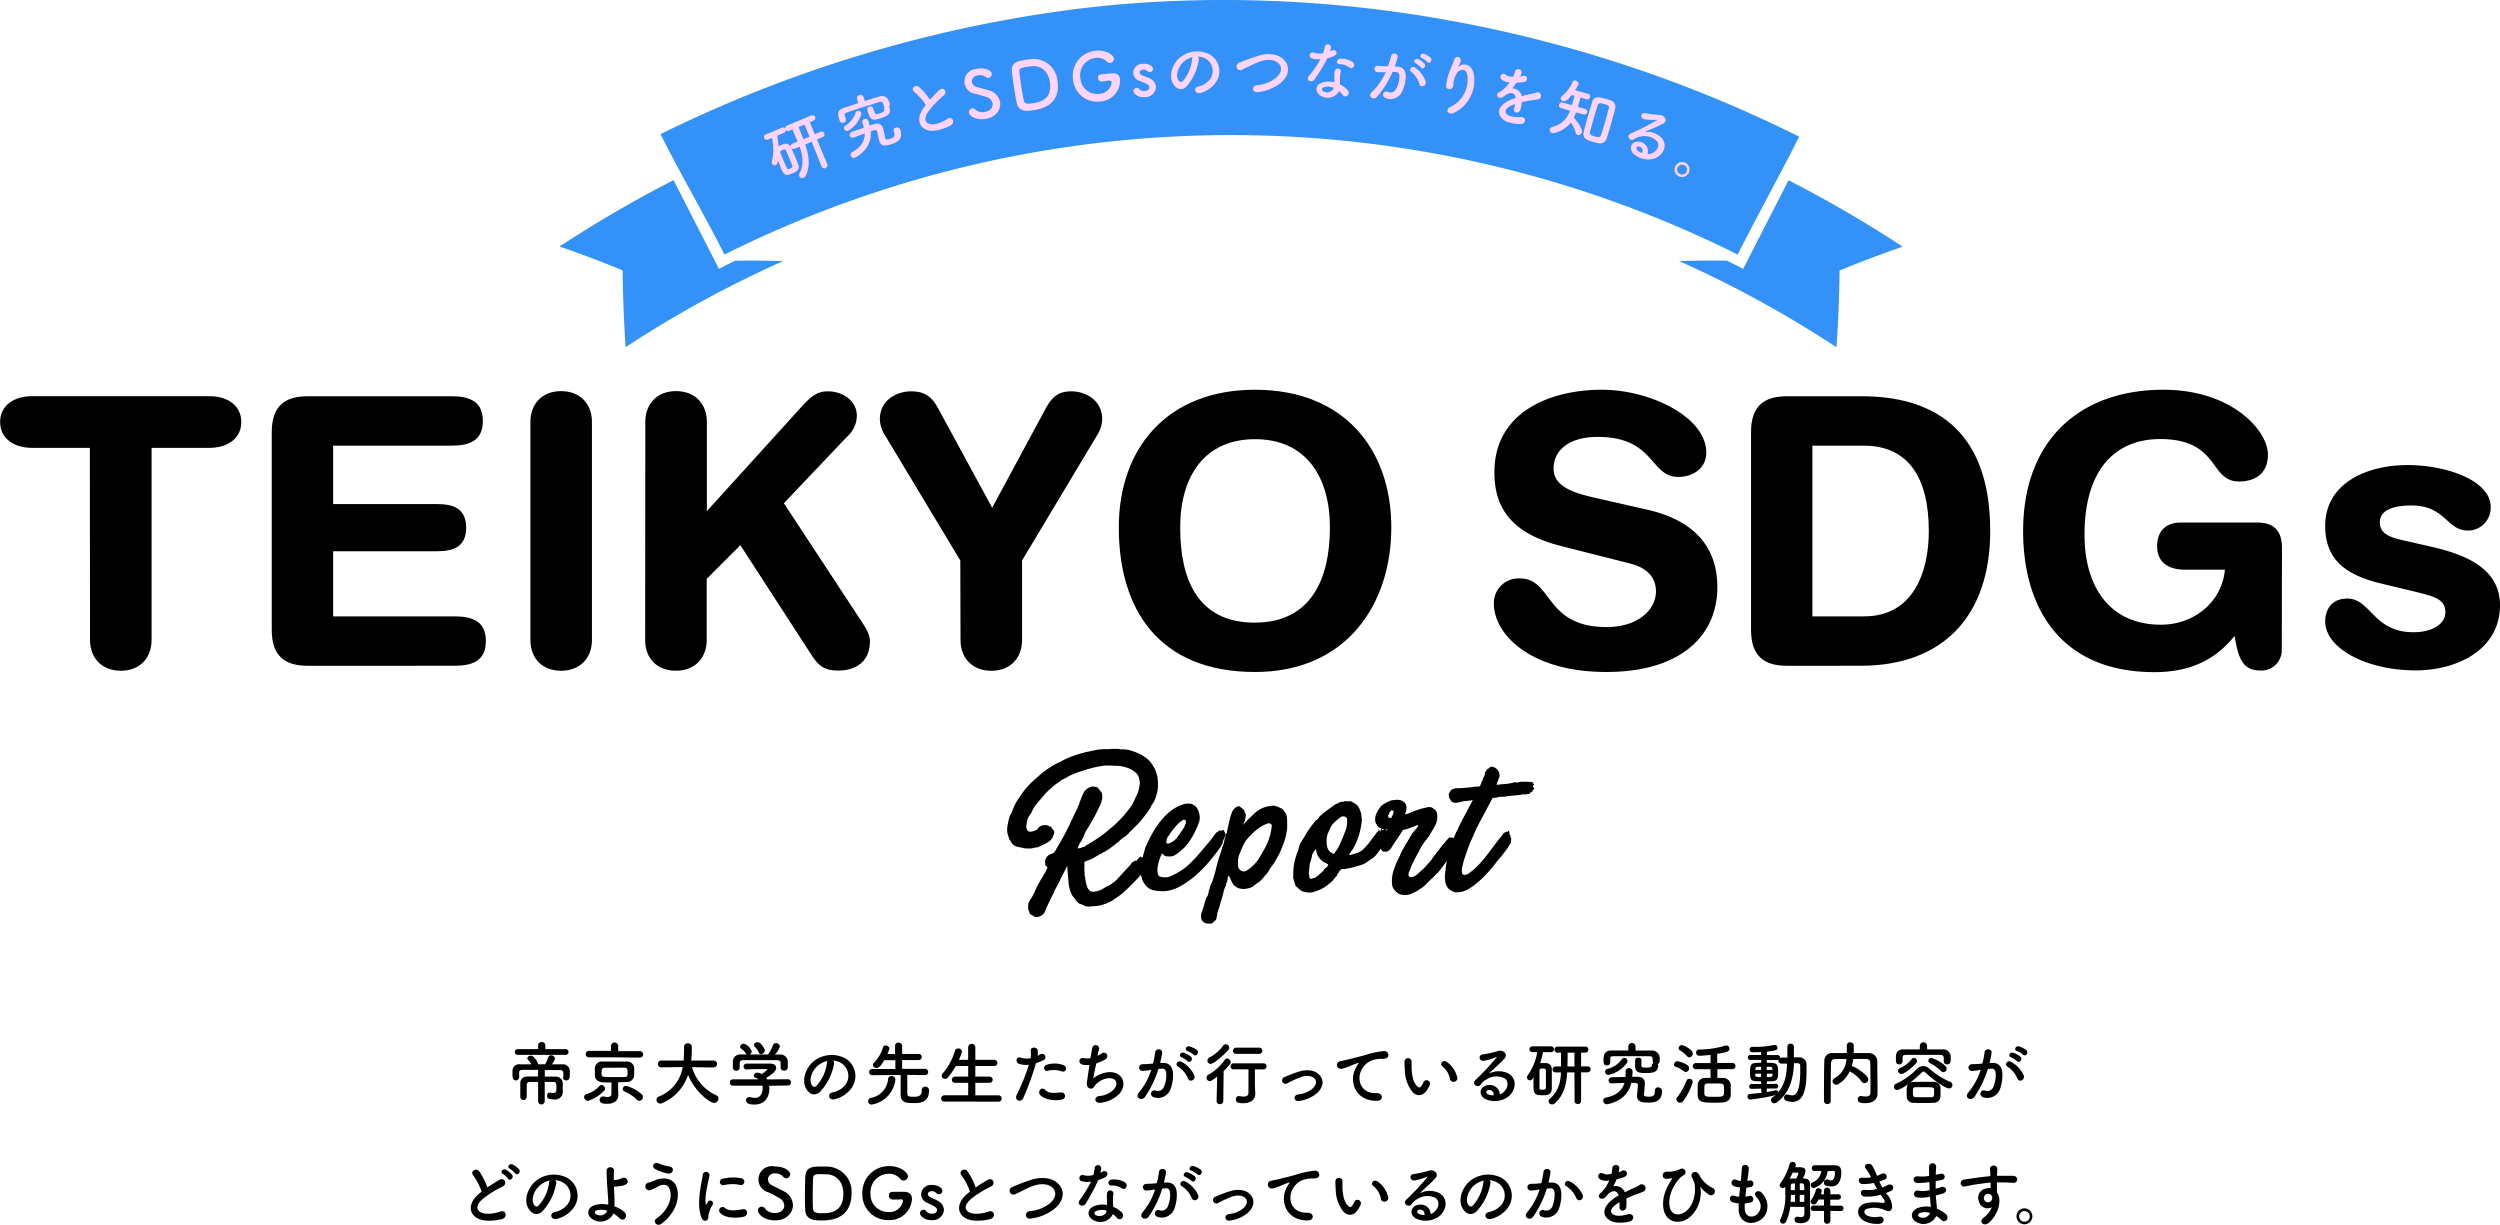<svg xmlns="http://www.w3.org/2000/svg" xmlns:xlink="http://www.w3.org/1999/xlink" width="647.86" height="317.41" viewBox="0 0 647.86 317.41"><defs><style>.cls-1{fill:none;}.cls-2{clip-path:url(#clip-path);}.cls-3{fill:#3391f7;}.cls-4{fill:#ffd4ff;}</style><clipPath id="clip-path" transform="translate(-6.14 -7)"><rect class="cls-1" width="660.14" height="331"/></clipPath></defs><g id="レイヤー_2" data-name="レイヤー 2"><g id="レイヤー_1-2" data-name="レイヤー 1"><g class="cls-2"><path d="M267.69,224.44l-.34-1a4.62,4.62,0,0,1-.2-1.08,6.49,6.49,0,0,1,.09-1.46,20.64,20.64,0,0,1,.5-2.16,5.38,5.38,0,0,1,.29-.68,4.81,4.81,0,0,0,.34-.67c.18-.48.4-1,.65-1.58a9.93,9.93,0,0,1,.88-1.57c.33-.51.68-1,1.06-1.55s.72-1,1.05-1.38.68-.77.95-1.05.53-.55.79-.79.51-.47.78-.7.57-.49.9-.78a23.52,23.52,0,0,1,2.43-1.87c.75-.5,1.61-1,2.57-1.51v.05l1.1-.59c.28-.15.54-.28.77-.38l.65-.3.76-.31c.75-.27,1.52-.52,2.32-.77a23.17,23.17,0,0,1,2.36-.58l1.26-.27,1.17-.22,1.17-.1a4,4,0,0,1,.54,0h.59l.47,0,.56-.07.5,0a1.52,1.52,0,0,0,.29,0l.29,0,.61,0a2.68,2.68,0,0,1,.61.11c.48,0,1,0,1.51.07a5.69,5.69,0,0,1,1.37.29h-.05a12.33,12.33,0,0,1,4.05,2,7.9,7.9,0,0,1,1.67,2,7.78,7.78,0,0,1,1,2.5,9.07,9.07,0,0,1,.22,1.93c0,.33,0,.66,0,1a8.47,8.47,0,0,1-.14.94,11.58,11.58,0,0,1-.36,1.49,8.45,8.45,0,0,1-.58,1.4h0a5.93,5.93,0,0,1-.4.62,7.25,7.25,0,0,0-.5.82l.09,0-.63.94-.31.45-.77,1a23.66,23.66,0,0,1-1.89,2.18c-.66.68-1.35,1.36-2.07,2.05h.05a4.8,4.8,0,0,1-1.1.95,9.5,9.5,0,0,0-1.47,1.17h.05l-.23.27h-.09l-2.11,1.61-1.53,1c.12-.12.15-.17.11-.16a1.53,1.53,0,0,0-.23.14l-.29.2q-.13.09-.09.09l-.4.14h0l-1.3.76a8.8,8.8,0,0,1-1.58.81l-1.12.41q-.23.09-.18.6a2.92,2.92,0,0,1,0,.74.63.63,0,0,1,0,.16.41.41,0,0,0,0,.16v.45c0,.15,0,.26,0,.31a.54.54,0,0,1,.06.27,4.09,4.09,0,0,1,0,.45,1,1,0,0,0,0,.23,1,1,0,0,0,0,.25l.14.47c0,.24.07.52.11.83a8.81,8.81,0,0,0,.2,1,6.29,6.29,0,0,0,.32.9,1.31,1.31,0,0,0,.45.58.68.68,0,0,0,.13.18.5.5,0,0,0,.32.18.09.09,0,0,1,.07,0,.2.2,0,0,0,.11,0l.34.09h.38l.13-.09s.05,0,.05,0a4.5,4.5,0,0,0,2-.69,16.49,16.49,0,0,1,1.82-1l.22-.13.23-.18.38-.27a1.86,1.86,0,0,1,.2-.14.76.76,0,0,0,.21-.15,4.74,4.74,0,0,1,.42-.39l3.69-4,.27-.4v0a.48.48,0,0,0,.14-.2c0-.07.12-.11.27-.11h0l.45-.32h.27a.1.1,0,0,0,.18,0,1.56,1.56,0,0,1,.3-.42c.1-.11.18-.21.24-.29h0l.49-.41a.56.56,0,0,0,.23.25.23.23,0,0,0,.18,0,2.37,2.37,0,0,1,.2.27,1.35,1.35,0,0,1,.16.41l.31-.09a1,1,0,0,1,.25.47,3.39,3.39,0,0,1,0,.47l.45-.26a4,4,0,0,1-.58,1.61c-.27.39-.5.71-.68.95l-.13.27v-.14c-.15.27-.26.45-.32.54l-.31.36c-.3.34-.68.75-1.15,1.24s-1,1-1.51,1.53-1.08,1-1.62,1.51a10.25,10.25,0,0,1-1.48,1.13l0,0-.31.25-.16.11-.11.07-.18.06-.32.27-.67.41-.41.18-.36.16a1.28,1.28,0,0,0-.31.15l-.36.18a.16.16,0,0,0-.09,0l-.09,0-.45.18a5,5,0,0,1-1.06.25l-1.24.15c-.42,0-.83.06-1.24.07a3.17,3.17,0,0,1-1.23-.2,1.89,1.89,0,0,0-.68-.34,5.35,5.35,0,0,1-.63-.2,3.28,3.28,0,0,1-.92-.92c-.35-.47-.68-.91-1-1.33a12,12,0,0,1-.63-1.75,11.53,11.53,0,0,1-.27-1.76l-.27-3.28,0-.81-1.8,3.5v0l-.27.67-1.66,3,.36-.63-.14.5-.18.27-1.75,3.59-.36,1v0a2.76,2.76,0,0,1-1.35,1.25q-.27.09-.66.18a1.23,1.23,0,0,1-.87-.18,1.33,1.33,0,0,0-.38-.27l-.36-.17a1.2,1.2,0,0,1-.27-.21.43.43,0,0,1-.12-.33,4.14,4.14,0,0,0-.18-.41,2.79,2.79,0,0,1-.18-.54v-.9a1.74,1.74,0,0,1,.27-1l.9-1.49v0l.27-.54h0a1.49,1.49,0,0,1,.18-.34,1.29,1.29,0,0,0,.18-.43l.4-.94c.42-.78.89-1.6,1.4-2.45s1-1.67,1.35-2.46h0a.47.47,0,0,0-.22-.54c-.21-.15-.32-.29-.32-.45v-.65a2.57,2.57,0,0,1,.09-.67,1.73,1.73,0,0,1,.36-.66,4.13,4.13,0,0,1,.77-.63h0l.09,0,1-.4v-.05a.21.21,0,0,1,0-.14l.36-.35.18-.41.81-1.4a.7.7,0,0,0,.21-.27.7.7,0,0,1,.06-.17c.27-.46.52-.88.75-1.29s.47-.88.74-1.42l1-2,.27-.63.27-.54.31-.67,1.13-2.3h-.05c.06-.14.09-.2.07-.15a.77.77,0,0,0,.07-.16l.36-.77h-.05c.18-.45.35-.9.52-1.37a6.4,6.4,0,0,1,.43-1,3.62,3.62,0,0,1,.29-.61,3.06,3.06,0,0,1,.34-.47,4.18,4.18,0,0,1,.81-.63,2.77,2.77,0,0,1,.94-.36.4.4,0,0,1,.36,0,2.38,2.38,0,0,0,.59.06c.33.07.5.13.52.21s.09.17.24.29l.54.63h-.13a.93.93,0,0,1,.43.54,2.32,2.32,0,0,1,.11.63,3.16,3.16,0,0,1-.09,1.08l-.27,1c-.27.57-.56,1.16-.86,1.78s-.61,1.22-.94,1.82v0L288.39,221l-.31.54c-.15.21-.31.46-.48.74a7.85,7.85,0,0,0-.42.88,11,11,0,0,1-.54,1.21,8.75,8.75,0,0,1-.72,1.22v0l-.41.9-.09.36v.05l.72-.18h.05v.09l.4-.27.45-.05-.09-.09a.61.61,0,0,1,.27,0l0,0h.07a3.31,3.31,0,0,0,.38-.35c1.05-.6,2.07-1.24,3.08-1.92a24.42,24.42,0,0,0,2.86-2.23,15.79,15.79,0,0,0,1.73-1.46c.59-.55,1.13-1.12,1.64-1.68a16.19,16.19,0,0,0,1.17-1.36c.45-.56.86-1.1,1.22-1.62a14.6,14.6,0,0,0,.92-1.79c.32-.73.58-1.31.79-1.76l.18-.76a.81.81,0,0,0,.07-.37.29.29,0,0,1,.11-.27v-.4a1.45,1.45,0,0,0,.07-.77c-.05-.29-.1-.58-.16-.85a2.58,2.58,0,0,0-.5-1.13,3.42,3.42,0,0,0-.9-.85,5,5,0,0,0-1.14-.65,11.38,11.38,0,0,0-1.24-.43,10.36,10.36,0,0,0-1.89-.29c-.66,0-1.29-.07-1.89-.07-.39,0-.77,0-1.15,0s-.74.08-1.1.14a24.24,24.24,0,0,0-2.93.63c-1,.27-1.93.57-2.92.9l-.25.09-.07,0-.13.07-.41.18a11.78,11.78,0,0,0-1.73.74l-1.33.75-.4.17c-.21.16-.38.27-.5.37l-.4.29-.52.36a9.79,9.79,0,0,0-.79.6c-.3.27-.53.48-.69.61s-.33.28-.48.43l-.52.5a8,8,0,0,0-.74.8v0c-.63.75-1.24,1.47-1.84,2.16a8,8,0,0,0-1.4,2.29c-.15.25-.35.55-.6.93a2.77,2.77,0,0,0-.48,1.05,5.2,5.2,0,0,0-.2.81,4.92,4.92,0,0,0-.09,1.13,1.4,1.4,0,0,0,.36.9c.22.24.62.3,1.19.18a7.78,7.78,0,0,0,.88-.32,1.83,1.83,0,0,0,.4-.22.37.37,0,0,0,.14-.2.48.48,0,0,1,.16-.25,4,4,0,0,1,.52-.38,1.47,1.47,0,0,1,.6-.21,2.19,2.19,0,0,1,1.17,0,6.45,6.45,0,0,1,1.08.49l.09.27s0,0,.05,0a3.71,3.71,0,0,1,.52.72,1,1,0,0,1-.07.85v-.13a3.07,3.07,0,0,1-1.58,2.2,4.18,4.18,0,0,1-.56.32c-.14.06-.37.18-.7.36l-1.21.54-.43.18s0,0,0-.05,0-.05,0-.06a1.19,1.19,0,0,0-.39.06l-.85.23h-.86l-.13,0a3.77,3.77,0,0,1-.47,0l-.61-.06a.79.79,0,0,0-.45-.14l-.88-.16a3.18,3.18,0,0,1-.61-.16,1.57,1.57,0,0,1-.51-.27,3.73,3.73,0,0,1-.61-.54l-.45-.76A.39.39,0,0,1,267.69,224.44Z" transform="translate(-6.14 -7)"/><path d="M307.2,228.27a13.92,13.92,0,0,0-.79,2.14,7.94,7.94,0,0,0-.33,2.09,4,4,0,0,0,.18,1.17.7.7,0,0,0,.49.5,4,4,0,0,0,.77.17h.74a2.6,2.6,0,0,0,.79-.09,19.06,19.06,0,0,0,3.78-2.06,13.79,13.79,0,0,0,1.82-1.56q.92-.91,1.8-1.89c.58-.64,1.13-1.28,1.64-1.91s1-1.17,1.35-1.62a4.15,4.15,0,0,0,.36-.43c.15-.19.31-.39.47-.61s.33-.42.48-.63l.36-.49a4.36,4.36,0,0,1,.29-.34.43.43,0,0,1,.38-.06s0,0,0-.07a.93.93,0,0,1,.07-.2.5.5,0,0,1,.11-.16c0-.05.1,0,.16,0a.51.51,0,0,0,.36,0s.08,0,.14.1a1,1,0,0,1,.4-.19c.21-.05.35.05.41.32a.12.12,0,0,0,0,.09l.09.09.09.2a.26.26,0,0,1,0,.25l.13.07.14,0-.9,1.94s0,0,.09,0,.07,0,0,.13a6.07,6.07,0,0,1-.81,1.49,46.69,46.69,0,0,1-2.88,3.71,31.22,31.22,0,0,1-3.58,3.6,21.81,21.81,0,0,1-4,2.75,9.63,9.63,0,0,1-4.09,1.19l-1.13-.05a7.09,7.09,0,0,1-1.17-.13,4.09,4.09,0,0,1-1.08-.34,3,3,0,0,1-.9-.6,4.26,4.26,0,0,1-.67-.77,5.55,5.55,0,0,1-.54-.95,1.13,1.13,0,0,1-.12-.38.72.72,0,0,0-.11-.34,4.51,4.51,0,0,1-.22-1.08,7,7,0,0,1,0-1.12,2.47,2.47,0,0,0,.09-.81l.09-.7a7,7,0,0,1,.13-.7,3.12,3.12,0,0,0,.14-.6,3.26,3.26,0,0,1,.13-.61l.63-2.25c.57-1.29,1.2-2.54,1.89-3.76a22.37,22.37,0,0,1,2.32-3.35,14.67,14.67,0,0,1,2.81-2.61,9.81,9.81,0,0,1,3.42-1.53,6.22,6.22,0,0,1,1.19,0,1.62,1.62,0,0,1,1,.46,1.1,1.1,0,0,1,.58.49,4.57,4.57,0,0,1,.86,2.79,9.19,9.19,0,0,1-.18,1.12.56.56,0,0,0-.18.37,22.23,22.23,0,0,1-2.28,4.47,13.07,13.07,0,0,1-3.57,3.49,3.22,3.22,0,0,1-1,.43,4.65,4.65,0,0,1-1.37,0l-.09,0a.23.23,0,0,0-.13,0c-.06,0-.09,0-.07,0s0,0-.07-.11a.77.77,0,0,1-.47-.29,1.09,1.09,0,0,0-.43-.34Zm1.17-3,.05.2s0,0,0,0l0,0s.06,0,.12.13a.15.15,0,0,0,.09,0l.13,0H309a4.79,4.79,0,0,0,2.29-1.71c.6-.81,1.14-1.6,1.62-2.38a2.29,2.29,0,0,0,.29-.64,2,2,0,0,1,.25-.54,1,1,0,0,0,0-.31,1.15,1.15,0,0,0-.07-.36.37.37,0,0,0-.23-.23.86.86,0,0,0-.47.09l-.76.52a4.91,4.91,0,0,0-.63.61c-.51.54-.87.94-1.08,1.21s-.38.49-.5.66-.23.33-.34.51a6.43,6.43,0,0,1-.56.81.6.6,0,0,0-.2.34.82.82,0,0,1-.16.34.69.69,0,0,1,0,.25.47.47,0,0,0,0,.29c0-.06,0-.05,0,0S308.37,225.24,308.37,225.3Zm14.27-2.84c0,.07,0,.07,0,0Z" transform="translate(-6.14 -7)"/><path d="M324.57,233.94a.93.93,0,0,0-.29.63c0,.3-.08.53-.11.67a.25.25,0,0,1,0,.21,1,1,0,0,0-.09.15c-.09.16-.15.27-.18.34a.58.58,0,0,0,0,.21.88.88,0,0,1,0,.17.81.81,0,0,1-.16.27l-.22.54-.18.54c-.06.18-.1.3-.12.34a.65.65,0,0,0,0,.11.74.74,0,0,1,0,.12s-.05.16-.11.33c-.15.6-.34,1.28-.57,2s-.38,1.33-.47,1.75a2.52,2.52,0,0,0-.22.5q-.09.27-.18.63a.52.52,0,0,0-.09.29v.34a1.54,1.54,0,0,1-.14.4,1.32,1.32,0,0,1-.4,1.08,5.75,5.75,0,0,1-.86.72.31.31,0,0,1-.36.05,1.18,1.18,0,0,1-.43,0l-.47,0a1.89,1.89,0,0,1-1.35-.9,2.84,2.84,0,0,1,.05-2.16l.27-.81c.12-.36.23-.73.33-1.1s.21-.72.3-1a2.63,2.63,0,0,1,.18-.59,2.33,2.33,0,0,1,.2-.34,2.77,2.77,0,0,0,.2-.34,2.69,2.69,0,0,0,.18-.58,2.34,2.34,0,0,0,.09-.38.14.14,0,0,0,0-.09s0-.05,0-.09a4,4,0,0,1,.16-.39,2.5,2.5,0,0,0,.15-.4.62.62,0,0,0,0-.11V237a2,2,0,0,1,.13-.46,7.87,7.87,0,0,1,.34-.76,3.75,3.75,0,0,0,.29-.81,26.1,26.1,0,0,0,.83-2.88c.26-1.08.55-2.14.88-3.2a9,9,0,0,0,.43-1.23,12.5,12.5,0,0,1,.38-1.24,7.77,7.77,0,0,0,.47-1.62,8.45,8.45,0,0,1,.48-1.62,11.33,11.33,0,0,0,.33-1.26c.11-.48.21-1,.32-1.46s.22-1,.34-1.44a9.06,9.06,0,0,1,.4-1.24,3.38,3.38,0,0,1,.54-1.06,3.23,3.23,0,0,1,.9-.7.8.8,0,0,1,.72,0,.64.64,0,0,0,.16.14l.16.13.31.23.07.09s.05.06.11.09a.86.86,0,0,1,.34.47,4.52,4.52,0,0,0,.29.7.67.67,0,0,1,.09.54,6,6,0,0,1-.18.9,8,8,0,0,1-.31.94,6.29,6.29,0,0,1-.27.63,13.88,13.88,0,0,1,1.59-1.75c.59-.54,1-1,1.38-1.31a6.79,6.79,0,0,1,2.43-1.55,8.39,8.39,0,0,1,2.16-.47.37.37,0,0,0,.27,0,.49.49,0,0,1,.31,0,1.38,1.38,0,0,0,.47.14,1.39,1.39,0,0,1,.52.18c.15.06.41.17.77.34a1.6,1.6,0,0,1,.76.61,2.07,2.07,0,0,0,.32.53,1.61,1.61,0,0,1,.27.59c.06,0,.11.2.16.61s.06.85.06,1.35,0,1,0,1.39a2.59,2.59,0,0,1-.14.83,9.34,9.34,0,0,1-.43,2.14c-.22.71-.47,1.39-.74,2.05a14.51,14.51,0,0,1-1,2.2c-.41.73-.8,1.42-1.19,2.07-.27.34-.53.68-.77,1a10.06,10.06,0,0,0-.63,1.08,1.67,1.67,0,0,0-.29.38,1.06,1.06,0,0,1-.38.38,12.23,12.23,0,0,1-.79,1,6.43,6.43,0,0,1-.88.86,13.77,13.77,0,0,0-1.53,1.12,3.41,3.41,0,0,1-1.17.52,6.36,6.36,0,0,1-1.35.2,4.11,4.11,0,0,1-1.39-.24,3.15,3.15,0,0,1-1.31-1,4.18,4.18,0,0,1-.45-.81c-.15-.32-.28-.63-.4-.9a1.29,1.29,0,0,1-.09-.2A.53.53,0,0,1,324.57,233.94Zm2.52-4.91a.42.42,0,0,1,0,.32,2.08,2.08,0,0,0-.14.32c0,.15,0,.42,0,.83s0,.69,0,.88a1.23,1.23,0,0,0,.14.51,1.58,1.58,0,0,0,.4.54,1.42,1.42,0,0,0,.59.34,1.11,1.11,0,0,0,.67,0,.51.51,0,0,0,.27-.1,1.69,1.69,0,0,1,.27-.13,8.66,8.66,0,0,0,.72-.5c.15-.11.38-.31.68-.58a8.67,8.67,0,0,0,1.68-2c.53-.84,1-1.7,1.51-2.57a15.4,15.4,0,0,0,1.71-4.91c0-.15.05-.29.07-.42s0-.29.07-.48a.72.72,0,0,0-.32-.62,1.72,1.72,0,0,0-.76-.1,2.2,2.2,0,0,1-.63.3,1.69,1.69,0,0,0-.59.29,9.62,9.62,0,0,0-2,1.37,14.43,14.43,0,0,0-1.71,1.69,6.73,6.73,0,0,0-1.4,2.05C327.93,226.88,327.51,227.9,327.09,229Z" transform="translate(-6.14 -7)"/><path d="M351.8,215.71a3.14,3.14,0,0,1,.51-.31c.2-.09.42-.19.66-.32a4.43,4.43,0,0,0,.45-.2,1.27,1.27,0,0,1,.54-.11h.31a.36.36,0,0,0,.27-.14h0a4.72,4.72,0,0,1,1.08.05.76.76,0,0,1,.58,0,2.28,2.28,0,0,1,.5.22,8.27,8.27,0,0,1,.87.54,2.24,2.24,0,0,1,.66.76,5.49,5.49,0,0,1,.65,1.8,12,12,0,0,1,.16,1.85,26.73,26.73,0,0,1-.54,2.88,16.88,16.88,0,0,1-1.89,4.5l-.18.22a4.86,4.86,0,0,0-.27.41l-.27.43a1,1,0,0,0-.14.24s.16,0,.38,0a5.28,5.28,0,0,0,.75-.2L358,228a9.16,9.16,0,0,0,.92-.52,3.32,3.32,0,0,0,.67-.56c.2-.21.39-.43.59-.65s.43-.48.7-.75a16.28,16.28,0,0,1,1-1.41c.42-.53.78-1,1.08-1.42l.45-.41h.05c-.12-.18-.12-.29,0-.36l.06.09c.08.13.13.18.16.18s0,.18,0,.16,0,0,0,.16q.36-.18.27-.36t.27-.36V222c0,.06.11.1.25.11s.22,0,.25-.07.14-.08.15-.24.07-.27.16-.29a.33.33,0,0,1-.09.26.81.81,0,0,0,.29-.15,1.41,1.41,0,0,1,.21-.16.38.38,0,0,1-.12.43c-.13.13-.09.26.12.38a1.73,1.73,0,0,1,.22-.41c.15.07.23.15.23.25a.33.33,0,0,1-.09.25.44.44,0,0,1-.09.29c-.06.08-.08.15-.05.2.18,0,.27,0,.27-.09h0c-.12.25-.23.47-.32.68a1.58,1.58,0,0,0-.13.63,1.08,1.08,0,0,0-.23.47,1.36,1.36,0,0,1-.22.52l-.54,1a6.68,6.68,0,0,1-.59.92,1.57,1.57,0,0,0-.2.34c-.05.11-.1.18-.16.2-.27.36-.52.7-.76,1a4.94,4.94,0,0,1-1,.91l-1.44,1a5.43,5.43,0,0,1-2,.87c-.27.1-.76.24-1.47.43a10.37,10.37,0,0,1-1.91.38,1.09,1.09,0,0,1-.7.1.73.73,0,0,0-.65.17l-.31.27-.05.07a.51.51,0,0,1,0,.09,2.36,2.36,0,0,1-.25.38c-.18.22-.28.34-.31.39a.21.21,0,0,0-.05.11.19.19,0,0,1,0,.11l-.27.39a6.9,6.9,0,0,0-.72.83,4.35,4.35,0,0,1-.95.88,9,9,0,0,1-1.3,1,7.67,7.67,0,0,1-1.62.81l-1.11.41a3.41,3.41,0,0,1-1.14.18,5.65,5.65,0,0,1-1.08-.11,8.36,8.36,0,0,1-1-.3c-.21-.15-.42-.3-.63-.47a3.35,3.35,0,0,1-.54-.52,1,1,0,0,1-.47-.56,6.43,6.43,0,0,1-.2-.7c-.06-.14-.12-.28-.16-.4a1,1,0,0,1-.07-.41,1.31,1.31,0,0,1-.09-.89,15.23,15.23,0,0,1,.23-3.13,15.69,15.69,0,0,1,.9-3.08,11.42,11.42,0,0,0,.33-1.11,9,9,0,0,1,.39-1.14c.12-.19.22-.36.31-.52a2.23,2.23,0,0,1,.36-.48q0-.27.18-.27a19.65,19.65,0,0,1,1.35-2.27c.51-.73,1.05-1.44,1.62-2.14a2.57,2.57,0,0,1,.41-.33.77.77,0,0,0,.27-.3,1.55,1.55,0,0,0,.4-.49,1,1,0,0,1,.41-.41.64.64,0,0,0,.27-.2,1.8,1.8,0,0,0,.18-.25ZM350.31,231a8.28,8.28,0,0,0-.92-.49,2.67,2.67,0,0,1-.88-.64,4.79,4.79,0,0,1-.63-.74,3.87,3.87,0,0,1-.36-.65,4.12,4.12,0,0,1-.22-.7c-.06-.25-.14-.56-.23-.92a.29.29,0,0,1,0,.09.25.25,0,0,0,0,.13,4.47,4.47,0,0,0-.54.75,3.43,3.43,0,0,0-.41.87,1.23,1.23,0,0,0,0,.27.58.58,0,0,1-.05.21,2,2,0,0,0-.09.29c0,.12-.07.29-.13.5a5.1,5.1,0,0,0-.36,1.55,15.08,15.08,0,0,1-.18,1.55,3.36,3.36,0,0,0,.06.63,2.7,2.7,0,0,1,.07.63l.27.41a.44.44,0,0,1,.29,0,.23.23,0,0,0,.21-.05.42.42,0,0,1,.38-.14.6.6,0,0,0,.43-.13.67.67,0,0,1,.27-.22,3.61,3.61,0,0,0,.36-.23l.45-.43.49-.43a2,2,0,0,1,.36-.31c.06,0,.1-.05.11-.07s0,0,0-.09a2.56,2.56,0,0,1,.25-.38l.33-.31.21-.16.18-.16a1.52,1.52,0,0,0,.22-.32.22.22,0,0,0,.09-.15Zm1.53-2.7a1.49,1.49,0,0,0,.23-.36.79.79,0,0,1,.22-.32,8.58,8.58,0,0,0,.9-1.5c.3-.62.58-1.23.83-1.85s.48-1.18.68-1.71.32-.9.38-1.15.06-.48.09-.65.05-.3.07-.43,0-.24,0-.36v-.49a.85.85,0,0,0-.58-.86,1.28,1.28,0,0,0-1.22.23,11,11,0,0,0-1.69,1.48,4,4,0,0,0-.83,1.13c-.06.15-.16.38-.31.7a4.12,4.12,0,0,0-.27.65,1.43,1.43,0,0,0-.25.63,1.92,1.92,0,0,1-.16.63,1.42,1.42,0,0,1,0,.45c0,.12,0,.25,0,.38s0,.32,0,.54.06.54.12.92A2.39,2.39,0,0,0,351.84,228.27Z" transform="translate(-6.14 -7)"/><path d="M381.9,224a.59.59,0,0,0,.41.07.58.58,0,0,1,.4.06c.15,0,.25,0,.29,0a1.56,1.56,0,0,0,.16.2,1.91,1.91,0,0,1,.09.45.25.25,0,0,0,.18.22q.13.1,0,.18c-.09.07-.12.13-.09.19a4,4,0,0,0,.09.47.59.59,0,0,1,0,.38c-.12.27-.23.52-.32.76a3.46,3.46,0,0,1-.36.72l-.45.66-.45.69a3.48,3.48,0,0,1-.36.55l-.58.76-.59.76a6,6,0,0,0-.36.54l-.54.68-.43.52a4,4,0,0,1-.45.47l-.56.54c-.12.12-.23.25-.34.38a1.53,1.53,0,0,1-.33.34c-.39.33-.74.65-1,.94s-.64.62-1,1a3.31,3.31,0,0,0-.5.41,1.45,1.45,0,0,1-.58.35c-.24.18-.47.34-.68.48a6,6,0,0,1-.72.38,4.66,4.66,0,0,1-.43.2l-.29.14a3.24,3.24,0,0,1-.31.13l-.54.2a4,4,0,0,1-2.77-.27,4.2,4.2,0,0,1-1.51-1.8,7.76,7.76,0,0,1-.09-2.36,8.8,8.8,0,0,1,.54-2.22c.15-.46.31-.89.47-1.31a10.38,10.38,0,0,1,.61-1.26,8.07,8.07,0,0,0,.45-1,9.9,9.9,0,0,1,.68-1.41c.21-.35.45-.79.72-1.33a13.56,13.56,0,0,0,.76-1.19c.21-.38.45-.79.72-1.24a3,3,0,0,1,.59-.83c.33-.38.61-.72.85-1a1.4,1.4,0,0,0,.36-.69c0-.15-.28-.1-.85.17l-.68.25-.83.32-.81.27a2.55,2.55,0,0,1-.61.11.44.44,0,0,0-.2.13l-.16.23c-.48.78-.95,1.51-1.42,2.18s-1,1.44-1.46,2.28a4.23,4.23,0,0,1-.72.65,1.37,1.37,0,0,1-.9.2h-.22a.74.74,0,0,1-.32-.09.92.92,0,0,1-.25-.29,1.19,1.19,0,0,0-.33-.39c-.06,0-.08-.06,0-.11a.15.15,0,0,0,0-.16.12.12,0,0,1,0-.15c.05,0,0-.08,0-.12s.07-.15,0-.27a.34.34,0,0,1,0-.31c.06-.06.12-.13.2-.2a.25.25,0,0,0,0-.3,1.22,1.22,0,0,0,.18-.29l.32-.58q.18-.34.33-.66l.25-.45c.15-.29.28-.54.38-.71s.2-.34.27-.48.1-.2.07-.2a.43.43,0,0,0-.29,0c-.14,0-.2,0-.2,0a2,2,0,0,1-1.26-.2,3,3,0,0,1-1-.61,5.37,5.37,0,0,0-.34-.63,1.36,1.36,0,0,1-.25-.68,3,3,0,0,1,0-1,4.11,4.11,0,0,1,.32-1.08c.12-.24.21-.43.29-.56a3.08,3.08,0,0,1,.2-.34l.23-.32a4.92,4.92,0,0,0,.36-.54,3.18,3.18,0,0,1,.81-.63,5.77,5.77,0,0,0,.9-.54,2.14,2.14,0,0,1,.31-.06.47.47,0,0,0,.32-.21,7.19,7.19,0,0,1,2.07-.27,2.81,2.81,0,0,1,1.53.48,1.81,1.81,0,0,1,.72,1.21,3.65,3.65,0,0,1-.32,1.92l0,0a0,0,0,0,0-.05,0,.28.28,0,0,0,.23.14,7.47,7.47,0,0,0,1.21-.45c.63-.27,1.32-.52,2.07-.77s1.46-.42,2.14-.56a2,2,0,0,1,1.42.07,4.78,4.78,0,0,0,.51.38,1.52,1.52,0,0,1,.43.41,1.72,1.72,0,0,1,.27.58,3.55,3.55,0,0,1,.09.88v.49a5,5,0,0,1-.56,1.89c-.32.61-.64,1.17-1,1.71a9.75,9.75,0,0,1-1.26,1.92,14.9,14.9,0,0,0-1.39,2,5.38,5.38,0,0,0-.27.52l-.18.38c-.06.12-.13.25-.21.38s-.17.31-.29.52l-.49.9c-.15.27-.3.56-.45.86s-.31.62-.48,1-.33.81-.51,1.35a2.19,2.19,0,0,0-.36,1.4.58.58,0,0,0,.56.43,2.32,2.32,0,0,0,1-.27,3.14,3.14,0,0,0,1-.75c.27-.23.59-.54,1-.89s.75-.74,1.11-1.13l1-1.12a6.61,6.61,0,0,0,.7-1c.3-.36.68-.85,1.14-1.46l1.2-1.56a8,8,0,0,0,.78-.92,7.35,7.35,0,0,1,.79-.88,1,1,0,0,1,.27-.31A.37.37,0,0,1,381.9,224Zm-14.71-6.84a1.11,1.11,0,0,1-.3-.16c-.1-.07-.26,0-.47.34a1.89,1.89,0,0,0-.25.27,1.45,1.45,0,0,1-.15.45,1,1,0,0,0-.16.54.35.35,0,0,0,.16.27.58.58,0,0,0,.33.09h.34a12.73,12.73,0,0,0,.52-1.19C367.34,217.43,367.34,217.23,367.19,217.2Z" transform="translate(-6.14 -7)"/><path d="M388,214.27a3.15,3.15,0,0,1-.52.12l-.78.11-.75.09-.42,0-1.11.3a4,4,0,0,1-.74.13,2.21,2.21,0,0,1-.58,0,2.61,2.61,0,0,1-.59-.18.77.77,0,0,1-.38-.36l-.29-.5a.51.51,0,0,1-.18-.38,1.54,1.54,0,0,0-.09-.47l0-.05a1.32,1.32,0,0,1,0-.31q.27-.45.45-.81a1,1,0,0,1,.38-.36,1,1,0,0,1,.47-.18,2,2,0,0,1,.61-.16l.52,0c.78,0,1.4-.07,1.86-.11s.94-.09,1.42-.12l.74-.13a4.83,4.83,0,0,1,.79-.05.78.78,0,0,0,.29,0,.85.85,0,0,1,.3-.05.35.35,0,0,0,.33-.24c.08-.17.15-.32.21-.48a3.41,3.41,0,0,1,.24-.6,2.9,2.9,0,0,0,.25-.61,2.53,2.53,0,0,1,.32-.72,1.18,1.18,0,0,0,.18-.77.79.79,0,0,1,.24-.49,1.53,1.53,0,0,0,.34-.5.39.39,0,0,1,.27-.18,2.27,2.27,0,0,0,.41-.31.94.94,0,0,1,.27-.2.52.52,0,0,1,.31,0l.5.12a1.48,1.48,0,0,1,.51.26c.11.09.24.22.39.36a1.8,1.8,0,0,1,.29.43l.2.47a1.26,1.26,0,0,1,.07.52c0,.2,0,.4-.07.61l-.16.36c-.07.18-.15.37-.22.56s-.14.39-.2.56a1.45,1.45,0,0,0-.09.41l.27,0a.94.94,0,0,1,.22,0,8,8,0,0,1,1.17-.16c.27,0,.66,0,1.17-.11a2.93,2.93,0,0,0,.41-.05l.56-.11.54-.14a2,2,0,0,1,.34-.07h.18a1.29,1.29,0,0,0,.78,0,2.38,2.38,0,0,1,.79-.13,3.61,3.61,0,0,0,.59,0,.81.81,0,0,1,.49,0,.51.51,0,0,0,.36,0,.75.75,0,0,1,.41,0,.43.43,0,0,0,.24.05.76.76,0,0,1,.25,0c.06.1.13.1.2,0s.15-.08.21,0a.29.29,0,0,1,.18.23l.31.41c0,.15,0,.23-.11.24a.45.45,0,0,0-.25.11,1.76,1.76,0,0,0,.25.43,1,1,0,0,1,.2.47.2.2,0,0,0-.18.09c0,.07-.12.11-.27.14a.22.22,0,0,0,0,.27c.06.09,0,.15-.13.18a1,1,0,0,0-.32.11c-.15.08-.21.16-.18.25a.85.85,0,0,1-.49.2l-.59.07a2.42,2.42,0,0,1-.65,0c-.32,0-.5,0-.56.11a.31.31,0,0,1-.18.05H400q-.23,0-.75.09l-1.05.09-1,.09a3.49,3.49,0,0,0-.6.09,3.36,3.36,0,0,1-1.11.11,5.94,5.94,0,0,0-1.64.25,1.64,1.64,0,0,1-.67,0c-.12,0-.26.09-.41.36s-.29.58-.61,1.17-.65,1.24-1,1.89-.7,1.29-1,1.87-.54,1-.63,1.15-.2.44-.23.52a.72.72,0,0,1-.07.15.54.54,0,0,1-.09.16c0,.08-.14.23-.29.48-.45,1-.79,1.78-1,2.29s-.44.94-.59,1.28-.28.69-.4,1-.3.85-.54,1.5-.46,1.36-.66,1.92a15.56,15.56,0,0,0-.51,2,2.4,2.4,0,0,0-.16.59,3.72,3.72,0,0,0,0,.72,1.34,1.34,0,0,0,.14.7.47.47,0,0,0,.38.22,1.36,1.36,0,0,0,.49,0c.17-.05.33-.1.48-.16a18.12,18.12,0,0,0,2.43-2,25.27,25.27,0,0,0,1.95-2.18c.62-.76,1.25-1.58,1.89-2.45S394.14,225,395,224a.91.91,0,0,1,.11-.16,1.2,1.2,0,0,0,.16-.16,5.19,5.19,0,0,0,.38-.58,1.24,1.24,0,0,1,.66-.45.27.27,0,0,0,.18-.07l.22-.15c.06,0,.09.06.09.11a.16.16,0,0,0,.05.11.2.2,0,0,0,.11-.14c0-.05,0-.11,0-.15a.07.07,0,0,1,.09-.05.71.71,0,0,1,.21.16s0,.11,0,.25,0,.17.07.11.05,0,0,.09-.08.08,0,0,.17,0,.07,0-.13.21-.07.45c.27.06.35.2.23.4a.21.21,0,0,0,.11.27.19.19,0,0,1,.07.27.49.49,0,0,0,0,.25.53.53,0,0,1-.06.34h0l.09.09a3,3,0,0,1-.13.47,1,1,0,0,1-.32.43.35.35,0,0,0-.11.18.44.44,0,0,1-.11.18,4,4,0,0,1-.52.86c-.29.39-.59.79-.92,1.21s-.66.82-1,1.19l-.65.79c-.36.51-.9,1.19-1.6,2a28.25,28.25,0,0,1-2.41,2.54,22.16,22.16,0,0,1-2.83,2.25,6.32,6.32,0,0,1-2.88,1.12,7.33,7.33,0,0,1-.9,0,1.24,1.24,0,0,1-.81-.23,1,1,0,0,0-.45-.22,2.45,2.45,0,0,1-1-1,3.4,3.4,0,0,1-.43-1.24,5.76,5.76,0,0,1-.11-1.64c0-.43.1-1,.16-1.59a23.56,23.56,0,0,1,.54-3c.27-1.13.54-2.09.81-2.91.15-.38.25-.68.31-.89s.12-.4.18-.57.13-.34.2-.54.19-.48.34-.87l.38-.86.14-.25a4.78,4.78,0,0,0,.22-.45c.11-.22.33-.69.66-1.42l3.24-6.12a.12.12,0,0,0,0-.11A.83.83,0,0,1,388,214.27Zm9.32,8.15s0,0,0,0,0,0,0,0Z" transform="translate(-6.14 -7)"/><path d="M29.42,123.06h-15c-4.56,0-8.25-2.33-8.25-6.7s3.69-6.69,8.25-6.69h46c4.56,0,8.25,2.33,8.25,6.69s-3.69,6.7-8.25,6.7h-15v49.76c0,4.75-3.1,8-7.95,8s-8-3.2-8-8Z" transform="translate(-6.14 -7)"/><path d="M76.56,119c0-7.08,3.69-9.31,9.32-9.31h37.34c4.66,0,8.05,1.36,8.05,6.4s-3.39,6.4-8.05,6.4H92.47v15.14h27c4.17,0,7.47,1.16,7.47,6.11s-3.3,6.11-7.47,6.11h-27v16.88H124c4.65,0,8.05,1.35,8.05,6.4s-3.4,6.4-8.05,6.4H85.88c-5.63,0-9.32-2.23-9.32-9.31Z" transform="translate(-6.14 -7)"/><path d="M143.59,116.36c0-4.75,3.1-8,7.95-8s8,3.2,8,8v56.46c0,4.75-3.11,8-8,8s-7.95-3.2-7.95-8Z" transform="translate(-6.14 -7)"/><path d="M173.37,116.36c0-4.75,3.1-8,7.95-8s8,3.2,8,8v23.09l25-27.55c1.85-1.94,3.49-3.49,6.31-3.49,3.78,0,7.56,2.33,7.56,6.4a7.45,7.45,0,0,1-2.62,5.43l-16.29,17.17,19.3,29.39c1.46,2.23,3,4.27,3,6.31,0,5.92-4.37,7.66-8.15,7.66-3.2,0-4.95-.77-7.08-4.17L198,148.28,189.28,157v15.81c0,4.75-3.11,8-8,8s-7.95-3.2-7.95-8Z" transform="translate(-6.14 -7)"/><path d="M255,152.25l-19.49-32.4a8.13,8.13,0,0,1-1.36-4.17c0-5.43,4.94-7.27,8.05-7.27,3.78,0,5.53,1.55,7.18,4.65l13.87,25.52,13.77-25.52c1.84-3.49,3.59-4.65,6.89-4.65,2.91,0,7.86,1.84,7.86,7.27a8.22,8.22,0,0,1-1.36,4.17L271,152.25v20.57c0,4.75-3.1,8-7.95,8s-8-3.2-8-8Z" transform="translate(-6.14 -7)"/><path d="M331.38,108c22.89,0,35.31,15.23,35.31,35.7,0,19.69-11.45,37.44-35.31,37.44-25,0-35.31-16.3-35.31-37.44C296.07,123.25,308.49,108,331.38,108Zm0,60.34c14.45,0,19.4-11.26,19.4-24.64s-6.4-22.89-19.4-22.89-19.4,9.5-19.4,22.89S316.44,168.36,331.38,168.36Z" transform="translate(-6.14 -7)"/><path d="M432.94,139.06c14.55,3.3,18.24,11.93,18.24,20.08,0,12.61-9.51,22-28.72,22-20.17,0-29.19-10.09-29.19-17.65a6.39,6.39,0,0,1,6.69-6.6c8.63,0,6.4,12.61,22.5,12.61,8.25,0,12.81-4.56,12.81-9.22,0-2.81-1.36-5.91-6.79-7.27l-18-4.56c-14.45-3.69-17.07-11.64-17.07-19.11,0-15.52,14.36-21.34,27.84-21.34,12.42,0,27.06,7,27.06,16.3,0,4-3.39,6.3-7.27,6.3-7.37,0-6-10.38-20.86-10.38-7.37,0-11.44,3.4-11.44,8.25s5.82,6.4,10.86,7.56Z" transform="translate(-6.14 -7)"/><path d="M459.91,119c0-7.08,3.68-9.31,9.31-9.31h19.4c17.36,0,33.27,7.57,33.27,34.92,0,22.12-12.32,34.92-33.56,34.92H469.22c-5.63,0-9.31-2.23-9.31-9.31Zm15.9,47.73H489.2c12.71,0,16.78-11.35,16.78-22.12,0-13.77-5.24-22.12-16.88-22.12H475.81Z" transform="translate(-6.14 -7)"/><path d="M597.45,175.44a5.28,5.28,0,0,1-5.43,5.33c-4.56,0-5.82-2.81-6.79-9-4.56,5.72-10.87,9.41-20.76,9.41-24.64,0-34.05-17-34.05-36.57C530.42,121,545.17,108,566.8,108c17.65,0,27.06,10.57,27.06,16.78,0,5.53-4.07,7-7.47,7-7.85,0-4.94-11-20.47-11-11,0-19.59,7.17-19.59,24.83,0,13.77,6.79,23.28,19.79,23.28,8.44,0,15.81-5.73,16.59-14.26H572.33c-3.4,0-7.18-1.26-7.18-6.11,0-3.88,2.23-6.11,6.21-6.11H591c4.66,0,6.5,2.32,6.5,6.69Z" transform="translate(-6.14 -7)"/><path d="M629.94,127.52c10.77,0,21.64,4.27,21.64,10.77a5.89,5.89,0,0,1-5.92,6.2c-5.53,0-5.73-6.5-14.65-6.5-5,0-8.15,1.36-8.15,4.37,0,3.3,3.2,4.07,7.57,5l5.92,1.36c8,1.84,17.65,5.24,17.65,15.13,0,11.55-11.16,16.88-21.83,16.88-12.8,0-23.47-5.72-23.47-12.71,0-3.1,1.75-5.91,5.72-5.91,6.12,0,6.7,8.73,17.17,8.73,5,0,8.25-2.23,8.25-5.14,0-3.59-3.11-4.17-8.15-5.44l-8.34-2c-8.25-2-14.65-5.43-14.65-14.94C608.7,131.79,620.15,127.52,629.94,127.52Z" transform="translate(-6.14 -7)"/><path d="M152.14,286.24v-.85c0-.9-.18-1.06-1-1.08-1.07,0-2.42,0-3.82,0V286c.9,0,1.82,0,2.77,0a1.78,1.78,0,0,1,1.89,1.89c0,.43,0,1.33,0,1.78a2,2,0,0,1-2.3,2.24c-1.68,0-1.77-.53-1.77-.94s.24-.83.63-.83a.41.41,0,0,1,.16,0,3.17,3.17,0,0,0,.76.11c.85,0,.88-.49.88-1.35s0-1.52-.72-1.52h-2.32l0,5.06a.86.86,0,0,1-1.71,0v-5.06h-2.21a.72.72,0,0,0-.74.73c0,.27,0,.72,0,1.2,0,.67,0,1.41,0,1.87v0a.81.81,0,0,1-.83.87.84.84,0,0,1-.84-.89c0-.37,0-1,0-1.63s0-1.32,0-1.73c0-1.28.79-1.82,2-1.84.87,0,1.73,0,2.61,0v-1.71c-1.45,0-2.86,0-3.9,0s-1,.4-1,.85v1a.87.87,0,0,1-.88.88c-.81,0-.85-.81-.85-1.56,0-.33,0-.67,0-.94a1.68,1.68,0,0,1,1.91-1.67c.93,0,1.94,0,3,0a5.88,5.88,0,0,0-.91-1.22.49.49,0,0,1-.15-.35c0-.36.47-.68.92-.68.81,0,1.82,1.78,1.82,2.11,0,0,0,.09,0,.12h1.87a8.4,8.4,0,0,0,.81-1.8.73.73,0,0,1,.74-.52,1,1,0,0,1,1,.85,4.37,4.37,0,0,1-.81,1.49c.95,0,1.87,0,2.72,0a1.76,1.76,0,0,1,1.93,1.63c0,.24,0,.54,0,.85,0,.86,0,1.69-.94,1.69a.79.79,0,0,1-.84-.83Zm-11.83-5.87a.75.75,0,0,1,0-1.5h5.29v-1a.85.85,0,0,1,.92-.83.87.87,0,0,1,.94.83v0l0,1h5.27a.75.75,0,0,1,0,1.5Z" transform="translate(-6.14 -7)"/><path d="M158.51,292.29a1,1,0,0,1-1-1,.8.8,0,0,1,.65-.77,7.08,7.08,0,0,0,3.33-2.09.74.74,0,0,1,.54-.27,1,1,0,0,1,.9.94.83.83,0,0,1-.23.55A10.06,10.06,0,0,1,158.51,292.29ZM165.37,281l-6.59,0a.8.8,0,0,1-.85-.81.83.83,0,0,1,.85-.87l5.69,0V278a.94.94,0,0,1,1.87,0v1.4l5.64,0a.84.84,0,0,1,0,1.68Zm1,9.82v0c0,1.3-1,2.22-2.84,2.22-.78,0-2,0-2-1a.86.86,0,0,1,.83-.9.93.93,0,0,1,.23,0,4.82,4.82,0,0,0,1,.14c.65,0,1-.27,1-.91v-2.85c-.76,0-1.5,0-2.23-.05-1.32-.06-2-.76-2.06-1.75,0-.32,0-.65,0-1s0-.65,0-.94a1.82,1.82,0,0,1,2-1.69c.76,0,1.67,0,2.65,0,1.19,0,2.46,0,3.62,0a1.85,1.85,0,0,1,1.92,1.55c0,.29,0,.63,0,1s0,.72,0,1a1.93,1.93,0,0,1-2,1.77c-.72,0-1.44.05-2.17.05v1.57Zm2.4-5.87c0-1.05-.15-1.25-.85-1.26s-1.44,0-2.25,0c-1,0-2,0-2.81,0-.7,0-.83.5-.83,1.18a4.61,4.61,0,0,0,0,.53c.07.72.25.72,3.31.72.89,0,1.77,0,2.6,0S168.79,285.52,168.79,285Zm2.36,7a9.47,9.47,0,0,0-3.1-2.05.77.77,0,0,1-.49-.7.83.83,0,0,1,.8-.83,10.32,10.32,0,0,1,4,2.11,1,1,0,0,1-.55,1.8A.78.78,0,0,1,171.15,291.94Z" transform="translate(-6.14 -7)"/><path d="M190.93,283.63l-5.46-.08a11.47,11.47,0,0,0,6.3,7.3.85.85,0,0,1,.56.81,1.2,1.2,0,0,1-1.13,1.17c-1,0-4.93-2.79-6.75-7.28a12.1,12.1,0,0,1-6.72,7.33,1.19,1.19,0,0,1-.47.11,1,1,0,0,1-1-1,.89.89,0,0,1,.61-.83,9.86,9.86,0,0,0,6.18-7.64l-5.51.08h0a.85.85,0,0,1-.9-.87.88.88,0,0,1,.92-.9h5.74c.11-1.6.11-2.72.11-2.86v-.74a.86.86,0,0,1,1-.85.92.92,0,0,1,1,.83v.4c0,.84,0,1.69-.09,2.52l-.06.7h5.71a.89.89,0,1,1,0,1.77Z" transform="translate(-6.14 -7)"/><path d="M205.45,288.38a5.06,5.06,0,0,1,.06.79c0,1.62-.76,4.07-3.89,4.07-1.41,0-2.16-.38-2.16-1.08a.83.83,0,0,1,.84-.85.78.78,0,0,1,.29,0,3.91,3.91,0,0,0,1.19.2c2,0,2-2.41,2-2.56a3.08,3.08,0,0,0-.06-.61l-7.63,0a.78.78,0,0,1-.83-.8.8.8,0,0,1,.81-.83l6.66,0a3.07,3.07,0,0,0-.72-.38c-.38-.12-.54-.36-.54-.59a.9.9,0,0,1,1-.76,2.31,2.31,0,0,1,1.06.36c.47-.3,1.42-1,1.42-1.19,0-.07-.07-.1-.2-.1s-.54,0-.95,0c-1.15,0-2.9,0-4.16.09h0a.75.75,0,0,1-.81-.76.77.77,0,0,1,.83-.75c.78,0,1.75,0,2.7,0,1.32,0,2.63,0,3.46,0,1,0,1.46.54,1.46,1.09,0,.89-1,1.62-2.58,2.63.09.13.18.25.26.38l5.36-.05a.78.78,0,0,1,.79.82.75.75,0,0,1-.77.8Zm3-5.76c0-.76-.39-.88-1.13-.9-1.44,0-3.06,0-4.63,0-1.28,0-2.54,0-3.65,0s-1.15.27-1.21.9v1.06a.84.84,0,0,1-.92.79.81.81,0,0,1-.86-.81c0-.23,0-.5,0-.79s0-.61,0-.88a1.9,1.9,0,0,1,2.11-1.73l1.51,0a.83.83,0,0,1-.24-.25,4.89,4.89,0,0,0-1.26-1.3.61.61,0,0,1-.23-.47.91.91,0,0,1,.92-.77,3.19,3.19,0,0,1,2.09,2,1,1,0,0,1-.53.79c1.59,0,3.16,0,4.74,0a9,9,0,0,0,1.28-2.37.83.83,0,0,1,.81-.58,1,1,0,0,1,1,.88,5.48,5.48,0,0,1-1.31,2.09l1.26,0a1.9,1.9,0,0,1,2.09,1.71c0,.25,0,.63,0,1s0,.49,0,.67a.89.89,0,0,1-.95.79c-.47,0-.91-.25-.91-.76v-1Zm-5.09-2.47a.64.64,0,0,1-.61-.43,5.1,5.1,0,0,0-1.07-1.55.68.68,0,0,1-.16-.4c0-.37.45-.7.92-.7.92,0,1.91,1.77,1.91,2.18A1,1,0,0,1,203.33,280.15Z" transform="translate(-6.14 -7)"/><path d="M222.28,282.65a14.21,14.21,0,0,1-3.63,7.3c-1.39,1.27-2.9.57-3.69-1-1.14-2.23.07-5.58,2.48-7.25a7.52,7.52,0,0,1,7.78-.42,5.33,5.33,0,0,1,1.67,7.57,7.54,7.54,0,0,1-4.39,3c-1.59.41-2.14-1.41-.59-1.77a5.56,5.56,0,0,0,3.34-2,3.88,3.88,0,0,0-1-5.51,4.59,4.59,0,0,0-2.23-.72A.86.86,0,0,1,222.28,282.65Zm-4,.35c-1.68,1.29-2.58,3.69-1.82,5.07.27.53.74.8,1.19.4a10.82,10.82,0,0,0,2.79-6,1.15,1.15,0,0,1,.16-.55A5.81,5.81,0,0,0,218.29,283Z" transform="translate(-6.14 -7)"/><path d="M231.12,292.39a.91.91,0,0,1,.72-.88,5.43,5.43,0,0,0,4.45-4.9.84.84,0,0,1,.88-.75.92.92,0,0,1,1,.84v.13a7.37,7.37,0,0,1-6.1,6.41A.84.84,0,0,1,231.12,292.39Zm14.69-6.78-4.55-.06c0,1.21,0,3.48,0,4.47s0,1.2,1.62,1.2c1,0,2.14,0,2.14-1.76a.81.81,0,0,1,.87-.85.92.92,0,0,1,1,1c0,3.22-2.5,3.25-3.87,3.25-1.69,0-3.48,0-3.48-2.12,0-.58,0-3.73,0-5.17l-7.27.06h0a.81.81,0,1,1,0-1.61l5.9,0,0-2.28h-2.88c-1,1.72-1.49,2-2,2a.86.86,0,0,1-.94-.75.93.93,0,0,1,.32-.63,9.44,9.44,0,0,0,2.31-4,.62.62,0,0,1,.65-.43c.48,0,1,.36,1,.82a7.06,7.06,0,0,1-.54,1.39h2V278a.82.82,0,0,1,.9-.8.85.85,0,0,1,.93.8v2.12h4.19a.8.8,0,1,1,0,1.59h-4.19l0,2.28,5.92,0a.78.78,0,0,1,.83.81.77.77,0,0,1-.81.8Z" transform="translate(-6.14 -7)"/><path d="M250.9,292.47a.77.77,0,0,1-.85-.78.84.84,0,0,1,.85-.86l6.14,0V287.6l-3.38,0a.77.77,0,0,1-.85-.77.82.82,0,0,1,.85-.83l3.38,0v-2.76l-3.2,0a22.08,22.08,0,0,1-2,2.94,1,1,0,0,1-.8.41.84.84,0,0,1-.86-.81.94.94,0,0,1,.23-.58,16,16,0,0,0,3.21-5.88.82.82,0,0,1,.83-.62.94.94,0,0,1,1,.83.74.74,0,0,1-.06.27c-.23.63-.48,1.24-.75,1.84l2.39,0v-3.21a.93.93,0,1,1,1.86,0v3.21l4.86,0a.8.8,0,0,1,.86.81.79.79,0,0,1-.86.79l-4.86,0V286l3.63,0a.8.8,0,0,1,.87.81.79.79,0,0,1-.87.79l-3.63,0v3.25l6,0a.79.79,0,0,1,.81.83.76.76,0,0,1-.81.81Z" transform="translate(-6.14 -7)"/><path d="M271.31,291.57c-.54,1.2-2.45.68-1.69-.85a55.08,55.08,0,0,0,3.15-7.81,5.29,5.29,0,0,1-2.63-.26c-.91-.39-.73-2,.62-1.55a4.61,4.61,0,0,0,2.48.11,7.45,7.45,0,0,0,0-1.94c-.07-1,1.62-1.08,1.8-.09a5.74,5.74,0,0,1,0,1.44l.69-.38a.86.86,0,1,1,.7,1.55,12.55,12.55,0,0,1-1.82.72A70.72,70.72,0,0,1,271.31,291.57Zm4.38-.81c-.78-.87.34-2.29,1.28-1.34s2,.85,4.12.67a.93.93,0,1,1,.23,1.85C278.71,292.47,276.48,291.64,275.69,290.76Zm2-6.29c-.93.34-1.49-1.13-.3-1.55a6.71,6.71,0,0,1,4.32.09c1.21.44.72,2-.42,1.64A6.34,6.34,0,0,0,277.72,284.47Z" transform="translate(-6.14 -7)"/><path d="M289.46,286.43a8.07,8.07,0,0,1,3.56-1.54c3.78-.51,5.5,2.82,3.23,5.52a7.93,7.93,0,0,1-4.85,2.36c-1.73.24-1.82-1.56-.47-1.73a6.07,6.07,0,0,0,3.75-1.62c1.31-1.47,1-3.18-1.44-3a5.42,5.42,0,0,0-3.17,1.66c-.32.34-.41.87-1,1-.79.21-1.4-.56-1.27-1.48s.39-2.86.66-4.63a6.44,6.44,0,0,1-1.69-.05c-1.33-.22-1.19-2,.25-1.71a4.44,4.44,0,0,0,1.71,0c.18-1.16.36-2.15.49-2.7a.89.89,0,1,1,1.73.43c-.13.41-.26,1-.4,1.67a8.65,8.65,0,0,0,1-.57c1.24-.89,2.37.92.7,1.69-.76.36-1.43.63-2,.85C289.85,284.22,289.58,285.8,289.46,286.43Z" transform="translate(-6.14 -7)"/><path d="M307.37,282.46c1.51-.13,2.66.75,2.74,2.77a10.77,10.77,0,0,1-.62,4,3.47,3.47,0,0,1-4.23,2.16c-1.42-.41-.84-2.07.25-1.8a1.72,1.72,0,0,0,2.29-1,7.92,7.92,0,0,0,.58-3.11c0-1.1-.38-1.62-1.21-1.55l-.83.09a26.63,26.63,0,0,1-3.49,7.24c-.86,1.22-2.74.18-1.57-1.14a17.23,17.23,0,0,0,3.19-5.85l-.22,0a12.52,12.52,0,0,1-1.94.25.87.87,0,1,1-.05-1.73c.55-.05,1.11,0,1.76-.09l.9-.09a19.07,19.07,0,0,0,.56-2.86c.12-1.17,2-1.07,1.82.14a25.36,25.36,0,0,1-.53,2.54Zm6.63,4.05a6.55,6.55,0,0,0-2.58-3.1c-.88-.49-.09-1.84,1-1.19a7.52,7.52,0,0,1,3.2,3.42C316.1,286.83,314.48,287.62,314,286.51ZM312.36,281c-.94-.34-.29-1.46.55-1.19a5.75,5.75,0,0,1,1.84,1c.74.7-.23,1.84-.86,1.17A6.47,6.47,0,0,0,312.36,281Zm1.54-1.6c-.93-.31-.36-1.46.51-1.23a6.08,6.08,0,0,1,1.89.94c.76.68-.2,1.85-.85,1.21A5.83,5.83,0,0,0,313.9,279.36Z" transform="translate(-6.14 -7)"/><path d="M321.57,286c-1.41,1.1-1.73,1.16-1.93,1.16a.87.87,0,0,1-.84-.89.81.81,0,0,1,.46-.75,12.52,12.52,0,0,0,4.25-3.85.77.77,0,0,1,.65-.36,1,1,0,0,1,.92.91c0,.26-.09.63-1.84,2.33l-.09,7.79a.84.84,0,0,1-.9.79.76.76,0,0,1-.84-.75v0Zm-1.66-3.29a.88.88,0,0,1-.88-.86,1,1,0,0,1,.58-.85,9.9,9.9,0,0,0,3.49-3,.86.86,0,0,1,.68-.39.89.89,0,0,1,.67,1.49C323.59,280.11,320.79,282.69,319.91,282.69Zm11.53,7.8v0c0,1.05-.74,2.38-3.1,2.38-1.37,0-1.93-.2-1.93-1a.77.77,0,0,1,.72-.85l.15,0a6.42,6.42,0,0,0,1.13.13c.7,0,1.26-.24,1.26-1,0-1.75,0-4,0-6.05h-3.82a.76.76,0,0,1-.83-.76.8.8,0,0,1,.83-.81h7.63a.79.79,0,1,1,0,1.57h-2.14c0,1.39,0,2.7,0,3.85ZM326.5,280.1a.76.76,0,0,1-.83-.78.81.81,0,0,1,.83-.83h5.87a.81.81,0,1,1,0,1.61Z" transform="translate(-6.14 -7)"/><path d="M342.79,292.3c-1.42.24-1.56-1.49-.32-1.67a7,7,0,0,0,3.78-1.51c1.08-1,1.13-1.95.59-2.56-.77-.88-2.19-.86-3.36-.52a29.14,29.14,0,0,0-3.69,1.67.89.89,0,1,1-.78-1.58,33,33,0,0,1,4.14-1.55c1.51-.38,3.59-.4,4.85.92,1.51,1.56.9,3.56-.74,4.93A9,9,0,0,1,342.79,292.3Z" transform="translate(-6.14 -7)"/><path d="M357.52,283.68a6.92,6.92,0,0,1,.57-.94c.29-.37.2-.36-.14-.25a23.35,23.35,0,0,0-2.27.9,15.37,15.37,0,0,1-1.62.54c-1.59.43-2.05-1.64-.61-1.94.38-.09,1.42-.29,2-.43.88-.22,2.44-.58,4.28-1.1a23.8,23.8,0,0,1,4.92-1.07,1.06,1.06,0,0,1,1.22,1.39c-.11.31-.5.67-1.76.6a7.59,7.59,0,0,0-2.69.5,5.12,5.12,0,0,0-2.3,2.11c-1.59,2.64-.38,6.42,3.65,6.28,1.89-.07,2,2.05.09,2C357.43,292.29,355.55,287.3,357.52,283.68Z" transform="translate(-6.14 -7)"/><path d="M372.2,290a9.28,9.28,0,0,1-2-5.76,18,18,0,0,1-.09-2,.92.92,0,1,1,1.83,0c0,.7,0,.74,0,1.57.08,1.89.42,3.67,1.43,4.64.47.45.7.51,1.1,0a8.24,8.24,0,0,0,.59-1.07.89.89,0,0,1,1.64.65,8.52,8.52,0,0,1-.7,1.39C374.81,291.24,373.21,291.08,372.2,290Zm9.74-3.17a5.62,5.62,0,0,0-2-3.49c-.87-.6.1-1.93,1.18-1.12a6.88,6.88,0,0,1,2.7,4.18A1,1,0,0,1,381.94,286.83Z" transform="translate(-6.14 -7)"/><path d="M395.8,290c1.32-1.17,1.26-2.88.24-3.57a4.75,4.75,0,0,0-4.7.31,3.91,3.91,0,0,0-1.51,1.35c-.65.95-2.45-.11-1.34-1.21a64.53,64.53,0,0,0,5.44-5.81c.2-.26,0-.18-.12-.11a14.76,14.76,0,0,1-3,.92c-1.42.3-1.69-1.48-.47-1.62a27.78,27.78,0,0,0,4-.89c1.44-.41,2.63.87,1.73,1.88a27.2,27.2,0,0,1-2,2c-.73.67-1.45,1.32-2.09,2a5.51,5.51,0,0,1,5.06-.06c2.59,1.55,1.74,4.72-.15,6.09a5.93,5.93,0,0,1-6,.45c-1.91-1.24-1.06-3.47,1.06-3.55a2.56,2.56,0,0,1,2.85,2.43A2.35,2.35,0,0,0,395.8,290Zm-3.83-.54c-.79.07-.83.81-.25,1.11a3.14,3.14,0,0,0,1.51.27C393.25,290,392.76,289.41,392,289.48Z" transform="translate(-6.14 -7)"/><path d="M403.33,286.52a.88.88,0,0,1-.73.45.77.77,0,0,1-.75-.77.94.94,0,0,1,.18-.54,14.16,14.16,0,0,0,2.47-6h-1.17a.76.76,0,1,1,0-1.51H408a.76.76,0,1,1,0,1.51h-2a22.1,22.1,0,0,1-.74,2.83c.27,0,.54,0,.79,0s.52,0,.78,0a1.5,1.5,0,0,1,1.45,1.51c0,.81,0,1.71,0,2.59s0,1.77,0,2.54c-.05,1.62-1.26,1.7-2.44,1.7-1.75,0-2.31-.27-2.31-2.24,0-.81,0-1.67,0-2.52Zm3.42.45c0-.88,0-1.81,0-2.55,0-.51-.47-.52-.83-.52-.59,0-.83.1-.83.54,0,.68,0,1.54,0,2.41,0,.7,0,1.4,0,2s.25.54.83.54.81-.11.83-.56S406.75,287.64,406.75,287Zm7.4-2.07h-1.9v.15c-.19,3.6-1.24,6.17-3.16,7.87a1.17,1.17,0,0,1-.72.28.91.91,0,0,1-.94-.82.78.78,0,0,1,.31-.6c2-1.73,2.79-3.83,2.91-6.8l0-.08h-1.49a.77.77,0,0,1,0-1.53h1.51c0-1.24,0-2.62,0-3.58h-1A.74.74,0,0,1,409,279a.73.73,0,0,1,.74-.78H417a.73.73,0,0,1,.76.78.74.74,0,0,1-.76.77h-1.13v3.58h1.8a.77.77,0,0,1,0,1.53h-1.8v7.49a.76.76,0,0,1-.85.72.75.75,0,0,1-.84-.72Zm0-5.11h-1.77c0,.88,0,2.27-.05,3.58h1.82Z" transform="translate(-6.14 -7)"/><path d="M428.91,287.6c-.76,3-2.8,4.81-6.16,5.55a1.18,1.18,0,0,1-.25,0,.9.9,0,0,1-.89-.92.81.81,0,0,1,.72-.81c2.69-.51,4.18-1.84,4.79-3.8l-3.29.13h0A.73.73,0,0,1,423,287a.82.82,0,0,1,.81-.83l3.6-.09c0-.27,0-.54,0-.83s0-.39,0-.61a.9.9,0,0,1,1.8.09v0c0,.45-.06.9-.09,1.31.5,0,1,0,1.46,0,1,0,1.81.56,1.81,1.6,0,.81-.21,2.88-.21,2.88v.09c0,.54.48.58,1.19.58,1.26,0,1.63-.27,1.63-1.58a.79.79,0,0,1,.85-.83,1,1,0,0,1,1,.95c0,2.9-2.23,3-3.48,3-1.78,0-3-.22-3-1.73V291c0-.52.2-2.23.24-2.77v0c0-.41-.29-.6-.83-.6Zm2.57-4.53c0,.59.4.59,1.3.59,1.17,0,1.42-.2,1.42-.61a.54.54,0,0,1,.38-.54.72.72,0,0,1-.15-.49c0-1.06,0-1.29-1-1.31-1.44,0-3.28,0-5,0-1.46,0-2.88,0-4,0s-1,.32-1,.79v.81a.82.82,0,0,1-.89.79c-.84,0-.86-.66-.86-1.44s0-2.41,1.93-2.43c1.44,0,2.95,0,4.5,0v-1.1a.94.94,0,0,1,1.87,0v1.1c1.42,0,2.83,0,4.16,0a2,2,0,0,1,2.1,1.84,5.07,5.07,0,0,1,0,.52c0,.9-.21,1-.52,1.14a.47.47,0,0,1,.13.34c0,1.94-1.68,2-3.12,2-1.83,0-2.86-.11-2.86-1.84,0-.13,0-.52,0-.94,0-.68,0-1.2.81-1.2.42,0,.83.21.83.61ZM423,285.55a.86.86,0,0,1-.92-.83.78.78,0,0,1,.64-.73,6.36,6.36,0,0,0,3.7-2.49.71.71,0,0,1,.63-.36.83.83,0,0,1,.84.79,1,1,0,0,1-.16.53A7.88,7.88,0,0,1,423,285.55Z" transform="translate(-6.14 -7)"/><path d="M442.51,284.62a7.16,7.16,0,0,0-2.1-1.16.59.59,0,0,1-.46-.59.9.9,0,0,1,.87-.86,6.56,6.56,0,0,1,2.65,1.06.9.9,0,0,1,.37.75.94.94,0,0,1-.82,1A.76.76,0,0,1,442.51,284.62Zm-.95,8.13a.93.93,0,0,1-1-.88.84.84,0,0,1,.22-.54,16.33,16.33,0,0,0,2.41-4.28.75.75,0,0,1,.72-.49.86.86,0,0,1,.9.83,15.63,15.63,0,0,1-2.45,4.9A1,1,0,0,1,441.56,292.75Zm1.74-12.08a7.42,7.42,0,0,0-1.81-1.47.67.67,0,0,1-.35-.56.9.9,0,0,1,.9-.81c.31,0,2.78,1.13,2.78,2.18a1,1,0,0,1-.92,1A.78.78,0,0,1,443.3,280.67Zm7.89,3.41v2.26c.49,0,.95,0,1.35,0a2,2,0,0,1,2.11,1.69c0,.51,0,1.05,0,1.57s0,.83,0,1.22c-.05,1.07-.75,1.77-2.12,1.88-.54.05-1.35.07-2.16.07-2.74,0-4.21-.09-4.29-1.89,0-.52,0-1.05,0-1.55s0-.85,0-1.22a1.88,1.88,0,0,1,2-1.77c.38,0,.85,0,1.33,0v-2.26h-3.71a.8.8,0,1,1,0-1.59h3.71v-2.12c-1,.12-2.64.23-2.9.23a.79.79,0,0,1-.83-.83.75.75,0,0,1,.74-.79,23,23,0,0,0,6.74-1,1.06,1.06,0,0,1,.34-.06.82.82,0,0,1,.81.83c0,.67-.34.9-3.17,1.35v2.36H455a.8.8,0,1,1,0,1.59Zm1.69,4.43c-.07-.74-.38-.74-2.55-.74-.65,0-1.28,0-1.7,0-.82.06-.82.44-.82,1.5,0,.38,0,.77,0,1.1,0,.86.63.86,2.56.86,2.54,0,2.54,0,2.54-1.76C452.92,289.17,452.9,288.83,452.88,288.51Z" transform="translate(-6.14 -7)"/><path d="M462.51,289.12l-2.39.05h0a.63.63,0,0,1-.7-.63.66.66,0,0,1,.72-.63l2.39,0v-.7c-2.65,0-2.88-.05-2.88-2.56,0-2.21.5-2.23,2.9-2.23l0-.74h-2.74a.65.65,0,1,1,0-1.29h2.74v-.75c-1,.05-1.89.05-2.25.05a.71.71,0,0,1-.76-.72.68.68,0,0,1,.74-.68h.05c.37,0,.73,0,1.1,0a21,21,0,0,0,4.43-.5.58.58,0,0,1,.18,0,.74.74,0,0,1,.74.74c0,.54-.36.72-2.74,1v.88h2.66a.67.67,0,0,1,.74.65s0,.08,0,.12a.77.77,0,0,1,.42-.11h1.47v-2.81a.78.78,0,0,1,.83-.8.8.8,0,0,1,.86.8V281h1.35a1.85,1.85,0,0,1,1.92,2c0,.52,0,1.06,0,1.6,0,3.46-.32,7.94-3.67,7.94a5.13,5.13,0,0,1-1.57-.27.83.83,0,0,1-.58-.81.79.79,0,0,1,.78-.84,1.4,1.4,0,0,1,.34.05,3.34,3.34,0,0,0,1,.18c.77,0,2.07-.47,2.07-6.39,0-.43,0-.85,0-1.24a.62.62,0,0,0-.67-.69h-.95c-.13,3.79-1.14,7.88-4.52,10.19a1,1,0,0,1-.6.19.83.83,0,0,1-.84-.82.84.84,0,0,1,.41-.71,9.37,9.37,0,0,0,.78-.59,49.27,49.27,0,0,1-6.56,1.15.72.72,0,0,1-.72-.75.66.66,0,0,1,.63-.71c1-.07,2-.16,3-.3Zm0-3.89H461c0,.12,0,.23,0,.32.06.54.22.56,1.46.56Zm0-1.78c-1.35,0-1.44,0-1.48.64v.18h1.48Zm1.47,5.63V290c.83-.14,1.59-.3,2.25-.46a.5.5,0,0,1,.17,0,.57.57,0,0,1,.57.48c1.75-2,2.2-4.7,2.27-7.4l-1.47,0a.73.73,0,0,1-.76-.77,1.09,1.09,0,0,1,0-.24.9.9,0,0,1-.42.09H464v.72c2.35,0,2.93,0,2.93,2.31,0,2.45-.36,2.5-2.93,2.5v.69l2.25-.06h0a.62.62,0,1,1,0,1.23Zm1.46-5.06c0-.57-.23-.57-1.47-.57v.82h1.47ZM464,285.23v.88c1.13,0,1.45,0,1.47-.58,0-.1,0-.19,0-.3Z" transform="translate(-6.14 -7)"/><path d="M492.68,290.5v0c0,1-.74,2.38-3.15,2.38-1.33,0-1.95-.17-1.95-1a.77.77,0,0,1,.74-.85l.15,0a6.69,6.69,0,0,0,1.13.12c.72,0,1.26-.23,1.26-1,0-5,0-6-.05-7.53,0-1-.4-1.19-1.26-1.2-1.06,0-2.11,0-3.15,0a9.31,9.31,0,0,1-.4,1.87h.07c.56,0,4.22,2.27,4.22,3.4a1,1,0,0,1-1,1,.88.88,0,0,1-.74-.43,8.73,8.73,0,0,0-2.88-2.52.59.59,0,0,1-.18-.13c-1.12,2.34-2.94,3.5-3.53,3.5a1,1,0,0,1-.92-.94.84.84,0,0,1,.49-.74,6.05,6.05,0,0,0,3.11-5c-.92,0-1.82,0-2.7,0s-1.29.3-1.31,1.2q-.06,2.43-.06,4.86v4.85a.79.79,0,0,1-.86.77.81.81,0,0,1-.9-.76h0c0-3.32,0-7,.09-10.52a2,2,0,0,1,2.25-1.94c1.17,0,2.36,0,3.58,0,0-.72,0-1.48,0-1.91a.85.85,0,0,1,.89-.88.88.88,0,0,1,.91.9c0,.47,0,1.22,0,1.89,1.29,0,2.61,0,3.9,0a2.17,2.17,0,0,1,2.2,2.09c0,2,0,4,.06,6Z" transform="translate(-6.14 -7)"/><path d="M497.79,289.48a.82.82,0,0,1-.83-.83.86.86,0,0,1,.58-.83,17.71,17.71,0,0,0,5.4-3.85,2.12,2.12,0,0,1,1.55-.69,2.63,2.63,0,0,1,1.69.69,18.83,18.83,0,0,0,5.33,3.38.9.9,0,0,1,.59.83.85.85,0,0,1-.86.88c-.81,0-3.57-1.74-6.16-4.12a.78.78,0,0,0-.5-.27.71.71,0,0,0-.45.27,27.39,27.39,0,0,1-3.05,2.66c.38-.19.62-.25,3.17-.25,1,0,2,0,3.05,0a1.69,1.69,0,0,1,1.71,1.48c0,.34,0,.72,0,1.11s0,.78,0,1.19a1.75,1.75,0,0,1-1.79,1.66c-.93,0-1.78.05-2.63.05s-1.65,0-2.53-.05a1.67,1.67,0,0,1-1.82-1.64c0-.31,0-.63,0-.94,0-1.28,0-1.85.45-2.34A8.44,8.44,0,0,1,497.79,289.48Zm7.76-10.54c1.33,0,2.66,0,4,0a1.91,1.91,0,0,1,2.1,1.71c0,.22,0,.5,0,.79,0,.63,0,1.39-.91,1.39a.81.81,0,0,1-.89-.76v-.7c0-.7-.09-1-1-1-1.42,0-3.15,0-4.81,0-1.37,0-2.72,0-3.81,0s-1,.33-1.05.79v.91h0a.8.8,0,0,1-.86.76c-.87,0-.87-.67-.87-1.42,0-1.07,0-2.45,1.93-2.47,1.4,0,2.83,0,4.27,0v-1a.94.94,0,0,1,1.87,0Zm-6.68,6.38a.87.87,0,0,1-.87-.83.79.79,0,0,1,.54-.72,7.17,7.17,0,0,0,3-2.32.68.68,0,0,1,.55-.31.88.88,0,0,1,.83.83.78.78,0,0,1-.18.49C501.93,283.5,499.61,285.32,498.87,285.32Zm8.48,4.82c0-.25,0-.5,0-.75,0-.63-.29-.65-2.52-.65-.76,0-1.53,0-2.27,0s-.7.52-.7,1.27c0,1,.07,1.3.72,1.32s1.33,0,2,0,1.38,0,2.08,0S507.35,290.92,507.35,290.14Zm1.75-5.61a10,10,0,0,0-2.79-2,.72.72,0,0,1-.44-.63.78.78,0,0,1,.79-.74,9.28,9.28,0,0,1,3.66,2.12,1,1,0,0,1,.29.67.89.89,0,0,1-.85.9A1,1,0,0,1,509.1,284.53Z" transform="translate(-6.14 -7)"/><path d="M522.31,282.46c1.51-.13,2.66.75,2.73,2.77a10.57,10.57,0,0,1-.61,4,3.48,3.48,0,0,1-4.23,2.16c-1.42-.41-.85-2.07.25-1.8a1.72,1.72,0,0,0,2.29-1,8.1,8.1,0,0,0,.58-3.11c0-1.1-.38-1.62-1.21-1.55l-.83.09a26.63,26.63,0,0,1-3.49,7.24c-.87,1.22-2.74.18-1.57-1.14a17.4,17.4,0,0,0,3.19-5.85l-.22,0a12.52,12.52,0,0,1-1.94.25.87.87,0,1,1-.06-1.73c.56-.05,1.12,0,1.77-.09l.9-.09a20.42,20.42,0,0,0,.56-2.86c.12-1.17,2-1.07,1.82.14a25.36,25.36,0,0,1-.53,2.54Zm6.62,4.05a6.47,6.47,0,0,0-2.57-3.1c-.88-.49-.09-1.84,1-1.19a7.49,7.49,0,0,1,3.21,3.42C531,286.83,529.42,287.62,528.93,286.51ZM527.29,281c-.93-.34-.28-1.46.56-1.19a5.85,5.85,0,0,1,1.84,1c.74.7-.24,1.84-.86,1.17A6.53,6.53,0,0,0,527.29,281Zm1.55-1.6c-.93-.31-.36-1.46.51-1.23a6.08,6.08,0,0,1,1.89.94c.75.68-.2,1.85-.85,1.21A5.83,5.83,0,0,0,528.84,279.36Z" transform="translate(-6.14 -7)"/><path d="M128.79,311.64c-.94-1.16.83-2.13,1.55-1.1a18.87,18.87,0,0,1,2.11,4.19,35.21,35.21,0,0,1,3.16-2c1.23-.68,2.16,1.05.78,1.75a26.86,26.86,0,0,0-5.11,3.19c-1.79,1.51-1.84,2.86-.44,3.54s3.84.17,4.92-.23c1.51-.58,2.05,1.49.45,1.94-1.42.4-4.43.76-6.21-.14-2.6-1.31-2.49-4.23.43-6.55.18-.15.34-.29.52-.42A14.67,14.67,0,0,0,128.79,311.64Zm9,.79a5.88,5.88,0,0,0-1.34-1.24c-.86-.49,0-1.48.76-1.07a5.92,5.92,0,0,1,1.64,1.3C139.43,312.25,138.26,313.2,137.76,312.43Zm1.83-1.39a6.14,6.14,0,0,0-1.36-1.17c-.89-.47-.09-1.47.72-1.1a6,6,0,0,1,1.67,1.25C141.25,310.83,140.12,311.8,139.59,311Z" transform="translate(-6.14 -7)"/><path d="M150.28,313.65a14.14,14.14,0,0,1-3.63,7.3c-1.39,1.27-2.9.57-3.69-1-1.14-2.23.07-5.58,2.48-7.25a7.52,7.52,0,0,1,7.78-.42,5.33,5.33,0,0,1,1.67,7.57,7.54,7.54,0,0,1-4.39,3c-1.58.41-2.14-1.41-.59-1.77a5.56,5.56,0,0,0,3.34-2,3.88,3.88,0,0,0-1-5.51,4.59,4.59,0,0,0-2.23-.72A.86.86,0,0,1,150.28,313.65Zm-4,.35c-1.68,1.29-2.58,3.69-1.82,5.07.27.53.74.8,1.19.4a10.82,10.82,0,0,0,2.79-6,1.27,1.27,0,0,1,.16-.55A5.81,5.81,0,0,0,146.29,314Z" transform="translate(-6.14 -7)"/><path d="M159.86,323.05c-1.73-.93-1.77-2.95.3-3.72a7.2,7.2,0,0,1,3.59-.15,10.18,10.18,0,0,0,0-1.12c-.22-3.6-.41-5.31-.4-7.88a1,1,0,0,1,1.91,0c-.05.88-.07,1.71-.05,2.59.23,0,.48,0,.66,0a4.32,4.32,0,0,0,1.34-.42c1.13-.65,2.3.92,1.08,1.6a4,4,0,0,1-1.14.38c-.39.07-.79.11-1.1.15a4.15,4.15,0,0,1-.79,0c0,1,.09,2.13.13,3.44,0,.43,0,1.08,0,1.71a8,8,0,0,1,2.45,1.35c1.28,1.1,0,2.94-1.26,1.62a7.11,7.11,0,0,0-1.46-1.13A3.76,3.76,0,0,1,159.86,323.05Zm.81-2.37a.52.52,0,0,0,0,1,2,2,0,0,0,2.86-.92A4.62,4.62,0,0,0,160.67,320.68Z" transform="translate(-6.14 -7)"/><path d="M176.24,322.78c3.22-2.27,4.21-5.45,3.47-7.54-.5-1.41-1.85-1.48-3.09-.74a10.75,10.75,0,0,1-1.75.83,1,1,0,1,1-.56-1.87c.47-.17,1.05-.36,1.55-.58,1.84-.81,4.48-.74,5.44,1.33,1.38,3-.15,7.28-3.75,9.92C176.37,325,175.18,323.54,176.24,322.78Zm-.38-12.87c-1-.58-.27-2,1-1.41a12.19,12.19,0,0,0,2.79.8c1.48.25.88,2.07-.45,1.81A11.44,11.44,0,0,1,175.86,309.91Z" transform="translate(-6.14 -7)"/><path d="M187.94,322.58c-1.44-3.54,0-8.87.3-11a.88.88,0,1,1,1.75.11c-.29,1.46-1.37,5.69-.94,7.37.06.23.13.18.2,0s.24-.46.31-.58a.72.72,0,0,1,1.26.7,8.71,8.71,0,0,0-1.06,2.52c-.11.49.1,1.05-.35,1.44S188.3,323.47,187.94,322.58Zm4.82-1.27a.89.89,0,0,1,1.28-1.25c1,.89,3.13.6,4.54.31s1.55,1.6.36,1.91C197,322.76,194.06,322.71,192.76,321.31Zm1-7.19a.85.85,0,1,1-.25-1.67,10.73,10.73,0,0,1,4.73-.11.88.88,0,1,1-.3,1.73A9.1,9.1,0,0,0,193.79,314.12Z" transform="translate(-6.14 -7)"/><path d="M207,323.25c-2.94,0-4.45-1.67-4.45-2.56a1,1,0,0,1,1-1,1,1,0,0,1,.8.45,3.09,3.09,0,0,0,2.62,1.2c2,0,2.42-1.35,2.42-1.92a2.39,2.39,0,0,0-1.37-2c-.79-.45-1.77-1-2.72-1.42A3.44,3.44,0,0,1,207,309.3c2.49,0,3.91,1.18,3.91,2a1.06,1.06,0,0,1-1,1.05,1.13,1.13,0,0,1-.84-.44,2.64,2.64,0,0,0-2.07-.83,1.66,1.66,0,0,0-1.86,1.54,1.84,1.84,0,0,0,1.14,1.58c.73.4,2,1,2.8,1.42a4.28,4.28,0,0,1,2.56,3.69C211.59,321.27,210,323.25,207,323.25Z" transform="translate(-6.14 -7)"/><path d="M219,323.27c-1.44,0-4,0-4.17-2.54-.06-.88-.1-2.34-.1-3.85,0-2,.06-4.07.11-5.05.15-2.46,1.93-2.53,4.16-2.53.56,0,1.1,0,1.37,0a6.52,6.52,0,0,1,6.45,6.92C226.77,323.25,220.83,323.27,219,323.27Zm-.25-12c-.86,0-1.84,0-1.89.92s-.11,2.83-.11,4.77c0,1.42,0,2.76.11,3.44s.65,1,2.14,1c1.89,0,5.69,0,5.69-5.09,0-2.9-1.74-5-4.5-5Z" transform="translate(-6.14 -7)"/><path d="M239.46,317.85l-2.07,0h0a1,1,0,0,1-.9-1c0-1,.77-1,1.37-1,.88,0,1.89,0,2.48,0,1.55,0,2.13.79,2.13,1.91a5.81,5.81,0,0,1-6.12,5.42,6.63,6.63,0,0,1-6.74-6.86,6.88,6.88,0,0,1,7-7.13c2.86,0,4.81,1.65,4.81,2.63a1.13,1.13,0,0,1-1.1,1.11,1.15,1.15,0,0,1-.92-.48,3.78,3.78,0,0,0-3-1.28,4.8,4.8,0,0,0-4.68,5.06,4.59,4.59,0,0,0,4.63,4.86,3.51,3.51,0,0,0,3.78-2.83c0-.34-.27-.5-.6-.5Z" transform="translate(-6.14 -7)"/><path d="M247.66,323.21c-2.2,0-3.11-1.24-3.11-1.83a.91.91,0,0,1,.91-.87.86.86,0,0,1,.72.38,1.78,1.78,0,0,0,1.46.63c1,0,1.34-.5,1.34-.92,0-.57-.4-.91-2.51-1.87a2.47,2.47,0,0,1-1.62-2.25,2.53,2.53,0,0,1,2.74-2.41c1.66,0,2.77.81,2.77,1.51a.91.91,0,0,1-.9.9,1.05,1.05,0,0,1-.74-.36,1.48,1.48,0,0,0-1.13-.43c-.61,0-1,.34-1,.74a.93.93,0,0,0,.59.79c.47.23,1.28.59,1.82.88a2.88,2.88,0,0,1,1.76,2.47A2.93,2.93,0,0,1,247.66,323.21Z" transform="translate(-6.14 -7)"/><path d="M255.33,311.64c-.94-1.16.83-2.13,1.55-1.1a18.43,18.43,0,0,1,2.1,4.19,36.92,36.92,0,0,1,3.17-2c1.23-.68,2.16,1.05.78,1.75a27.27,27.27,0,0,0-5.12,3.19c-1.78,1.51-1.83,2.86-.43,3.54s3.84.17,4.92-.23c1.51-.58,2.05,1.49.45,1.94-1.42.4-4.43.76-6.21-.14-2.6-1.31-2.49-4.23.43-6.55.18-.15.34-.29.52-.42A14.67,14.67,0,0,0,255.33,311.64Z" transform="translate(-6.14 -7)"/><path d="M273.35,322.78c-1.68.27-1.8-1.71-.36-1.91a9.65,9.65,0,0,0,5.29-2.1c1.53-1.35,1.64-2.83.81-3.78-1.15-1.32-3.18-1.28-4.81-.8a17.51,17.51,0,0,0-2.57,1.07c-.81.39-1.62.81-2.5,1.22a1,1,0,1,1-.88-1.8,42.54,42.54,0,0,1,5.63-2.11c2.05-.52,4.79-.5,6.45,1.23,1.94,2,1.22,4.61-1,6.44A12.51,12.51,0,0,1,273.35,322.78Z" transform="translate(-6.14 -7)"/><path d="M286.47,313.1a.82.82,0,1,1,.52-1.55,4.74,4.74,0,0,0,2.47-.06,11.5,11.5,0,0,0,.36-1.82.86.86,0,0,1,1.71.17,6.67,6.67,0,0,1-.25,1.09,4.3,4.3,0,0,0,.57-.3c.81-.58,1.95.54.79,1.37a7,7,0,0,1-1.92.83,46.23,46.23,0,0,1-3.22,6.06c-.67,1.08-2.4.38-1.61-.79a35.44,35.44,0,0,0,3-4.91A5,5,0,0,1,286.47,313.1Zm3.1,10.13c-1.68-.84-1.88-2.79,0-3.62a5.91,5.91,0,0,1,3.46-.34v-.63c0-.45,0-.9-.06-1.35a5.44,5.44,0,0,1,.09-1.21.83.83,0,0,1,1.62.33,3.81,3.81,0,0,0-.11.84c0,.42,0,.87,0,1.39,0,.34.06.72.07,1.12a6.35,6.35,0,0,1,2.2,1.44c1,1.13-.43,2.41-1.3,1.37a5.17,5.17,0,0,0-1-.94A3.6,3.6,0,0,1,289.57,323.23Zm.57-2.36a.55.55,0,0,0,0,1.05c1.08.54,2.54,0,2.74-1,0,0,0-.12,0-.18A3.64,3.64,0,0,0,290.14,320.87Zm4-6.64c-1,0-1.06-1.44.09-1.55a5.68,5.68,0,0,1,3.31.63c1.23.74.29,2.23-.59,1.68A4.68,4.68,0,0,0,294.16,314.23Z" transform="translate(-6.14 -7)"/><path d="M308.36,313.46c1.51-.13,2.66.75,2.74,2.77a10.77,10.77,0,0,1-.62,4,3.47,3.47,0,0,1-4.23,2.16c-1.42-.41-.84-2.07.25-1.8a1.72,1.72,0,0,0,2.29-1,8.1,8.1,0,0,0,.58-3.11c0-1.1-.38-1.62-1.21-1.55l-.83.09a26.63,26.63,0,0,1-3.49,7.24c-.86,1.22-2.74.18-1.57-1.14a17.23,17.23,0,0,0,3.19-5.85l-.22,0a12.52,12.52,0,0,1-1.94.25.87.87,0,1,1-.05-1.73c.55-.05,1.11,0,1.76-.09l.9-.09a19.07,19.07,0,0,0,.56-2.86c.12-1.17,2-1.07,1.82.14a25.36,25.36,0,0,1-.53,2.54Zm6.62,4.05a6.47,6.47,0,0,0-2.57-3.1c-.88-.49-.09-1.84,1-1.19a7.52,7.52,0,0,1,3.2,3.42C317.09,317.83,315.47,318.62,315,317.51ZM313.35,312c-.94-.34-.29-1.46.55-1.19a5.75,5.75,0,0,1,1.84,1c.74.7-.23,1.84-.86,1.17A6.47,6.47,0,0,0,313.35,312Zm1.54-1.6c-.93-.31-.36-1.46.51-1.23a6.08,6.08,0,0,1,1.89.94c.76.68-.2,1.85-.85,1.21A5.83,5.83,0,0,0,314.89,310.36Z" transform="translate(-6.14 -7)"/><path d="M324.88,323.3c-1.42.24-1.56-1.49-.32-1.67a7,7,0,0,0,3.78-1.51c1.08-1,1.13-1.95.59-2.56-.77-.88-2.19-.86-3.36-.52a29.14,29.14,0,0,0-3.69,1.67.89.89,0,1,1-.78-1.58,33,33,0,0,1,4.14-1.55c1.52-.38,3.59-.4,4.85.92,1.51,1.56.9,3.56-.74,4.93A9,9,0,0,1,324.88,323.3Z" transform="translate(-6.14 -7)"/><path d="M339.61,314.68a6.92,6.92,0,0,1,.57-.94c.29-.37.2-.36-.14-.25a23.35,23.35,0,0,0-2.27.9,15.37,15.37,0,0,1-1.62.54c-1.59.43-2-1.64-.61-1.94.37-.09,1.42-.29,2-.43.88-.22,2.44-.58,4.28-1.1a23.8,23.8,0,0,1,4.92-1.07,1.06,1.06,0,0,1,1.22,1.39c-.11.31-.5.67-1.76.6a7.59,7.59,0,0,0-2.69.5,5.12,5.12,0,0,0-2.3,2.11c-1.59,2.64-.38,6.42,3.65,6.28,1.89-.07,2,2.05.09,2C339.52,323.29,337.64,318.3,339.61,314.68Z" transform="translate(-6.14 -7)"/><path d="M354.29,321a9.28,9.28,0,0,1-2-5.76,18,18,0,0,1-.09-2,.92.92,0,1,1,1.83,0c0,.7,0,.74,0,1.57.08,1.89.42,3.67,1.43,4.64.47.45.7.51,1.1,0a8.24,8.24,0,0,0,.59-1.07.89.89,0,0,1,1.64.65,8.52,8.52,0,0,1-.7,1.39C356.9,322.24,355.3,322.08,354.29,321Zm9.74-3.17a5.62,5.62,0,0,0-2-3.49c-.87-.6.1-1.93,1.18-1.12a6.88,6.88,0,0,1,2.7,4.18A1,1,0,0,1,364,317.83Z" transform="translate(-6.14 -7)"/><path d="M377.89,321c1.32-1.17,1.26-2.88.24-3.57a4.75,4.75,0,0,0-4.7.31,3.91,3.91,0,0,0-1.51,1.35c-.65.95-2.45-.11-1.34-1.21a64.53,64.53,0,0,0,5.44-5.81c.2-.26,0-.18-.12-.11a14.76,14.76,0,0,1-3,.92c-1.42.3-1.69-1.48-.47-1.62a27.78,27.78,0,0,0,4-.89c1.44-.41,2.63.87,1.73,1.88a27.2,27.2,0,0,1-2,2c-.73.67-1.45,1.32-2.09,2a5.51,5.51,0,0,1,5.06-.06c2.59,1.55,1.74,4.72-.15,6.09a5.93,5.93,0,0,1-6,.45c-1.91-1.24-1.06-3.47,1.06-3.55a2.56,2.56,0,0,1,2.85,2.43A2.35,2.35,0,0,0,377.89,321Zm-3.83-.54c-.79.07-.83.81-.25,1.11a3.14,3.14,0,0,0,1.51.27C375.34,321,374.85,320.41,374.06,320.48Z" transform="translate(-6.14 -7)"/><path d="M392.38,313.65a14.29,14.29,0,0,1-3.63,7.3c-1.39,1.27-2.9.57-3.69-1-1.14-2.23.07-5.58,2.48-7.25a7.52,7.52,0,0,1,7.78-.42,5.33,5.33,0,0,1,1.67,7.57,7.54,7.54,0,0,1-4.39,3c-1.59.41-2.14-1.41-.6-1.77a5.56,5.56,0,0,0,3.35-2,3.88,3.88,0,0,0-1-5.51,4.59,4.59,0,0,0-2.23-.72A.86.86,0,0,1,392.38,313.65Zm-4,.35c-1.68,1.29-2.58,3.69-1.82,5.07.27.53.74.8,1.19.4a10.82,10.82,0,0,0,2.79-6,1.15,1.15,0,0,1,.16-.55A5.81,5.81,0,0,0,388.39,314Z" transform="translate(-6.14 -7)"/><path d="M408,313.46c1.52-.13,2.67.75,2.74,2.77a10.57,10.57,0,0,1-.61,4,3.48,3.48,0,0,1-4.23,2.16c-1.42-.41-.85-2.07.25-1.8a1.72,1.72,0,0,0,2.29-1,8.09,8.09,0,0,0,.57-3.11c0-1.1-.37-1.62-1.2-1.55l-.83.09a26.36,26.36,0,0,1-3.5,7.24c-.86,1.22-2.73.18-1.56-1.14a17.4,17.4,0,0,0,3.19-5.85l-.22,0a12.67,12.67,0,0,1-1.94.25.87.87,0,1,1-.06-1.73c.56-.05,1.12,0,1.77-.09l.9-.09a19.13,19.13,0,0,0,.55-2.86c.13-1.17,2-1.07,1.82.14a22.56,22.56,0,0,1-.52,2.54Zm6.63,4.05a6.47,6.47,0,0,0-2.57-3.1c-.89-.49-.09-1.84,1-1.19a7.55,7.55,0,0,1,3.21,3.42C416.76,317.83,415.14,318.62,414.65,317.51Z" transform="translate(-6.14 -7)"/><path d="M425.7,310.75a5.12,5.12,0,0,0,.76-.32c1-.59,2,.9.63,1.57a10.57,10.57,0,0,1-2,.59,17.65,17.65,0,0,1-.87,1.82,2.62,2.62,0,0,1,3,1.57c.74-.38,1.49-.76,2.19-1.07a13.38,13.38,0,0,0,1.41-.66,1,1,0,1,1,1,1.62,20.52,20.52,0,0,1-1.95.74c-.75.28-1.56.64-2.28,1a14.39,14.39,0,0,1,0,2,1,1,0,0,1-.95,1.11c-.45,0-.87-.32-.81-1,0-.38,0-.79,0-1.17l-.46.27c-2.24,1.44-2,2.52-1,3s2.72.13,3.57-.14c1.58-.49,2.08,1.46.43,1.89-1.06.27-3.51.54-4.92-.25-2.43-1.37-2-3.8,1.26-6,.25-.16.54-.36.88-.55-.48-1.52-1.87-1.34-3,0l-.07.08a4.17,4.17,0,0,1-.41.46c-1,.89-2.31-.14-1.23-1.11a9,9,0,0,0,1.46-1.69,16.37,16.37,0,0,0,.85-1.61,3.68,3.68,0,0,1-2.24-.19c-1.29-.65-.41-2.35.85-1.5a2.77,2.77,0,0,0,1.69,0l.27,0a7.46,7.46,0,0,0,.2-1.51c.07-1.08,1.76-1,1.8-.09a3.31,3.31,0,0,1-.14,1Z" transform="translate(-6.14 -7)"/><path d="M437.13,319.38c-.16-3.24,1.58-5.62,2.27-6.84.07-.11.16-.25,0-.22a7.24,7.24,0,0,1-1.35.16c-1.43.08-1.34-1.89.09-1.85a6.75,6.75,0,0,0,3.42-.69.93.93,0,1,1,.79,1.68c-1.26.63-4,4.21-3.58,7.76.3,2.72,2.75,2.95,4.62,1.21,2.29-2.13,2.22-6.25,1.71-7.4-.1-.24-.29-.67-.46-1-.74-1.28,1.08-2.21,1.83-.73a7.5,7.5,0,0,0,3.5,3.38,1,1,0,1,1-1.08,1.66,8.34,8.34,0,0,1-2-1.8c-.11-.15-.16-.18-.11,0a8.51,8.51,0,0,1-2.32,7.32C442,324.58,437.36,324.28,437.13,319.38Z" transform="translate(-6.14 -7)"/><path d="M458.28,320.32c.11,2.57,2.92,2.46,3.85.46.63-1.35.13-2.54-.88-3.63s.61-2,1.41-1.07a4.9,4.9,0,0,1,1.22,5.15c-1.3,3.42-7,4-7.18-.79,0-.5,0-1,0-1.6a8.35,8.35,0,0,1-1.38-.22c-1.46-.39-.9-2.1.12-1.76a7.14,7.14,0,0,0,1.39.27c.07-.79.16-1.59.25-2.4a8.28,8.28,0,0,1-1.49-.3c-1.37-.47-.58-2.13.38-1.73a4.9,4.9,0,0,0,1.29.34c0-.21.06-.45.07-.66.11-1.14.15-1.82.2-2.67.09-1.26,1.8-1,1.8.09a23.76,23.76,0,0,1-.3,2.59c0,.22-.06.44-.08.65a2.75,2.75,0,0,0,.45-.09.85.85,0,1,1,.42,1.64,5.74,5.74,0,0,1-1.1.18c-.11.81-.2,1.58-.27,2.34a7.47,7.47,0,0,0,.87-.16.86.86,0,1,1,.57,1.62,6.77,6.77,0,0,1-1.6.29A12,12,0,0,0,458.28,320.32Z" transform="translate(-6.14 -7)"/><path d="M470.05,319.74a11.71,11.71,0,0,1-1.06,3.83.89.89,0,0,1-.78.53.76.76,0,0,1-.79-.71.71.71,0,0,1,.09-.36,14.33,14.33,0,0,0,1.28-6.73c0-.59,0-1.19,0-1.78a.79.79,0,0,1-.66.34.76.76,0,0,1-.81-.68.84.84,0,0,1,.18-.51,14.67,14.67,0,0,0,2.39-5,.85.85,0,0,1,1.64.11,2.4,2.4,0,0,1-.18.7h1.08c.45,0,1.6,0,1.6,1a4.55,4.55,0,0,1-.75,1.92l.34,0c1.12,0,1.57.56,1.58,1.55v2.11c0,3.53,0,4.23.06,5.76v.07c0,1.06-.67,2.09-2.4,2.09-.82,0-1.67-.07-1.67-.9a.73.73,0,0,1,.67-.79H472a4.29,4.29,0,0,0,.84.13c.51,0,.89-.22.89-1,0,0,0-.68,0-1.67Zm-.14-7.27a3.06,3.06,0,0,1,.45-.06l1.26,0a5.14,5.14,0,0,0,.54-1.28c0-.25-.25-.25-.58-.25s-.63,0-.86,0c-.13.25-.25.52-.38.77Zm1.38,4.17h-1.06c0,.6,0,1.21-.07,1.82h1.13Zm0-2.95h-.46c-.49,0-.62.25-.62.59s0,.74,0,1.14h1.06Zm2.42,1.73c0-1.57-.06-1.73-.63-1.75h-.54v1.75Zm0,1.22h-1.18v1.82h1.18Zm6.76,4.16v2.5a.8.8,0,0,1-.84.83.79.79,0,0,1-.81-.83l0-2.5-2.67,0c-.54,0-.77-.32-.77-.67a.73.73,0,0,1,.77-.73h2.67v-1.55h-1.41c-.56,1.05-.85,1.27-1.24,1.27a.83.83,0,0,1-.85-.73.62.62,0,0,1,.13-.37,7.1,7.1,0,0,0,1.26-2.63.63.63,0,0,1,.66-.47c.42,0,.87.27.87.68a2.89,2.89,0,0,1-.25.89h.81v-1a.83.83,0,0,1,1.65,0v1l2,0a.7.7,0,0,1,.76.7.71.71,0,0,1-.76.7l-2,0v1.55h2.68a.68.68,0,0,1,.74.7.69.69,0,0,1-.74.7Zm-.74-10.3a5.06,5.06,0,0,1-3.57,4.38.79.79,0,0,1-.77-.81.65.65,0,0,1,.38-.61,3.77,3.77,0,0,0,2.36-3c-.58,0-1.16,0-1.75,0h0a.7.7,0,0,1-.74-.72.77.77,0,0,1,.78-.76c.86,0,1.73,0,2.61,0s1.74,0,2.64,0c1.16,0,1.63.63,1.63,1.77s-.17,3.71-2.6,3.71a4.84,4.84,0,0,1-1.4-.24.71.71,0,0,1-.51-.72.83.83,0,0,1,.76-.88,1.05,1.05,0,0,1,.38.09,1.79,1.79,0,0,0,.74.2c.86,0,1-1.55,1-1.93s-.16-.56-.52-.56Z" transform="translate(-6.14 -7)"/><path d="M495.29,316.68a4.86,4.86,0,0,1,1.17,3.29c-.18.94-1,1.1-1.85.63a6.71,6.71,0,0,0-4.78-.3c-.93.45-.55,1.4.27,1.74a4.9,4.9,0,0,0,2.92.27c1.6-.3,1.71,1.7.09,1.84a7.38,7.38,0,0,1-3.56-.61c-2.13-.9-2.63-3.42-.62-4.45,1.34-.68,3.55-.54,4.74-.4,1,.13,1.26-.14.22-1.54-.13-.18-.27-.35-.4-.54a13,13,0,0,1-4.14.48c-1.24-.09-1.41-1.92.12-1.73a8.74,8.74,0,0,0,3.1-.25c-.27-.47-.56-1-.85-1.55a14.05,14.05,0,0,1-2.86.29c-1.17,0-1.53-1.75-.09-1.64a9.51,9.51,0,0,0,2.23-.11,9.15,9.15,0,0,0-1.29-2.17c-1-1.14.9-1.82,1.55-.94a16,16,0,0,1,1.29,2.72,7.93,7.93,0,0,0,1.14-.49c1.19-.63,1.87,1,.92,1.41a11.63,11.63,0,0,1-1.45.56,16.56,16.56,0,0,0,.78,1.51,9.31,9.31,0,0,0,1.35-.58c1.26-.72,2,.94,1,1.44a11.45,11.45,0,0,1-1.43.6C495,316.34,495.16,316.5,495.29,316.68Z" transform="translate(-6.14 -7)"/><path d="M505.91,313.35a16.47,16.47,0,0,1-2.83.21c-1.38,0-1.46-1.91.18-1.71a10.3,10.3,0,0,0,2.79-.12c0-1,0-1.8,0-2.38a.92.92,0,0,1,1.84,0c-.06.65-.09,1.37-.11,2.09.38-.07.79-.18,1.23-.27,1.18-.27,1.67,1.41.1,1.66-.48.07-.93.16-1.35.23,0,.67,0,1.33,0,2,.43-.13.88-.25,1.37-.41,1.33-.44,2,1.22.41,1.67-.63.18-1.2.34-1.73.47,0,.61.08,1.17.13,1.69s.11,1.14.15,1.78a8.61,8.61,0,0,1,2.23,1.28c1.2,1,0,2.63-1.1,1.59a7.94,7.94,0,0,0-1.32-1,3.67,3.67,0,0,1-5,1.64c-1.71-.84-1.81-2.86.15-3.69a6,6,0,0,1,3.44-.3c0-.38-.06-.76-.09-1.18s-.08-.93-.11-1.49a10,10,0,0,1-3.28.2.9.9,0,1,1,.38-1.73,7.62,7.62,0,0,0,2.81-.16c0-.69-.07-1.39-.09-2.09Zm-2.32,8a.54.54,0,0,0-.06,1,2,2,0,0,0,2.77-1A3.89,3.89,0,0,0,503.59,321.38Z" transform="translate(-6.14 -7)"/><path d="M519,318.46a2.48,2.48,0,0,1,1.44-3.38,3.49,3.49,0,0,1,1.55-.17c0-.39,0-.93,0-1.45-1.52.14-3,.36-4,.5-1.29.2-2.14.43-2.68.52-1.21.22-1.57-1.58-.14-1.82.71-.12,1.89-.25,2.64-.37s2.52-.35,4.11-.49v-.32c0-1.12-.09-1.19-.09-1.77a1,1,0,0,1,1.89,0c0,.41,0,1.24-.07,1.72,0,.1,0,.18,0,.27.52,0,1,0,1.38,0,.89,0,1.52,0,2.74,0,1.51,0,1.44,1.95,0,1.84-1.28-.11-1.71-.11-2.83-.13-.41,0-.84,0-1.31,0,0,.57,0,1.13,0,1.65,0,.26,0,.63.05,1,1.6,2.52-.31,6.34-2.22,7.87-1.2,1-2.77-.33-1.2-1.44a6.38,6.38,0,0,0,2.05-2.65A2.3,2.3,0,0,1,519,318.46Zm3-1.89a1.18,1.18,0,0,0-1.16-.07,1.1,1.1,0,0,0-.52,1.37,1.07,1.07,0,0,0,2.07-.31.8.8,0,0,0-.11-.68A2.8,2.8,0,0,0,522.06,316.57Z" transform="translate(-6.14 -7)"/><path d="M530.76,324.26a2.06,2.06,0,1,1,2.06-2.05A2.05,2.05,0,0,1,530.76,324.26Zm0-3.4a1.35,1.35,0,0,0-1.36,1.35,1.37,1.37,0,1,0,1.36-1.35Z" transform="translate(-6.14 -7)"/><path class="cls-3" d="M196.68,74.56q-2.12,1-4.22,2.12l-11.78-23a320.36,320.36,0,0,0-29.54,17.2q8.34,2.88,16.35,6.18.1,10,.78,19.9a286.54,286.54,0,0,1,40.82-22.3c-4.1-.12-8.23-.16-12.41-.09Z" transform="translate(-6.14 -7)"/><path class="cls-3" d="M469.65,53.67q-5.88,11.51-11.78,23-2.1-1.08-4.22-2.12c-4.17-.07-8.31,0-12.41.09A286.54,286.54,0,0,1,482.06,97q.68-9.87.79-19.9,8-3.28,16.34-6.18a317.73,317.73,0,0,0-29.54-17.2Z" transform="translate(-6.14 -7)"/><path class="cls-3" d="M472.38,42.42c-58-29-124.56-40.89-187.38-33.08A340.56,340.56,0,0,0,177.3,41.76c4.64,9.31,11.93,21.9,16.57,31.21a293.87,293.87,0,0,1,262.59,0c4.65-9.31,11.27-21.25,15.92-30.55Z" transform="translate(-6.14 -7)"/><path class="cls-4" d="M207.64,49.1a.85.85,0,0,1-.46.66.75.75,0,0,1-1-.4,1,1,0,0,1,0-.54,13.24,13.24,0,0,0,0-6.1l-1,.42a.72.72,0,1,1-.55-1.32l4.11-1.71a.72.72,0,1,1,.55,1.32l-1.77.74a20.34,20.34,0,0,1,.38,2.73c.23-.12.47-.21.69-.31s.45-.19.68-.26a1.43,1.43,0,0,1,1.82.79c.32.69.65,1.47,1,2.24s.64,1.54.89,2.23c.55,1.43-.48,1.93-1.51,2.36-1.53.64-2.11.6-2.82-1.11-.3-.7-.6-1.46-.87-2.21Zm3.14-.85c-.32-.77-.66-1.58-.94-2.22-.19-.44-.6-.28-.91-.15-.52.21-.69.39-.53.77.23.6.53,1.36.85,2.11s.52,1.22.75,1.72.41.37.92.16.66-.38.52-.78S211,48.83,210.78,48.25Zm5.7-4.49-1.65.68,0,.13c1.14,3.21,1.17,5.83.1,8a1.11,1.11,0,0,1-.52.51.88.88,0,0,1-1.12-.38.75.75,0,0,1,0-.63c1.13-2.24,1-4.36.07-7V45l-1.3.54a.72.72,0,0,1-.56-1.33l1.32-.55c-.45-1.08-1-2.29-1.32-3.12l-.85.36a.73.73,0,0,1-.56-1.35l6.34-2.65a.73.73,0,0,1,.56,1.35l-1,.42,1.31,3.12,1.56-.66a.73.73,0,0,1,.56,1.34l-1.57.65,2.72,6.53a.81.81,0,0,1-1.47.61Zm-1.86-4.46-1.54.64c.32.77.81,2,1.26,3.14l1.58-.66Z" transform="translate(-6.14 -7)"/><path class="cls-4" d="M232.81,36.21c.2.52.53.42,1.34.16,1-.34,1.22-.59,1.1-1a.53.53,0,0,1,.18-.6.62.62,0,0,1-.26-.39c-.31-1-.41-1.16-1.26-.9-1.3.4-2.95.91-4.54,1.42-1.31.42-2.59.84-3.57,1.18s-.83.58-.71,1l.23.71v0a.77.77,0,0,1-.56,1c-.76.25-1-.35-1.19-1s-.68-2.18,1-2.74c1.29-.43,2.64-.89,4-1.33l-.32-1a.85.85,0,0,1,.58-1.1.84.84,0,0,1,1.1.56l.32,1c1.28-.41,2.55-.8,3.75-1.17a1.91,1.91,0,0,1,2.42,1c.08.19.12.32.17.46.26.81.1,1-.14,1.17a.51.51,0,0,1,.21.27c.56,1.75-.93,2.28-2.23,2.7-1.65.53-2.6.73-3.1-.83,0-.11-.17-.46-.29-.84-.19-.61-.33-1.09.39-1.31.37-.12.8-.05.92.31Zm-6.88,4.67a.82.82,0,0,1-1.06-.48.75.75,0,0,1,.37-.86,6,6,0,0,0,2.6-3.29.68.68,0,0,1,.47-.51.78.78,0,0,1,1,.47,1,1,0,0,1,0,.52A7.49,7.49,0,0,1,225.93,40.88Zm5.87.15c.18,2.91-1.12,5.13-3.94,6.76a1.39,1.39,0,0,1-.21.11.84.84,0,0,1-1.06-.58.76.76,0,0,1,.41-.93c2.27-1.23,3.23-2.86,3.22-4.8-.88.32-1.82.67-2.93,1.06l0,0a.7.7,0,0,1-.92-.46.78.78,0,0,1,.49-1L230,40.11c-.06-.25-.12-.49-.2-.75s-.13-.35-.19-.55a.8.8,0,0,1,.59-1,.79.79,0,0,1,1,.54v0a11.15,11.15,0,0,1,.29,1.21c.46-.15.89-.29,1.32-.41a1.53,1.53,0,0,1,2.1.92c.23.73.63,2.65.63,2.65l0,.08c.15.49.6.38,1.23.18,1.14-.36,1.4-.72,1-1.9a.74.74,0,0,1,.52-1,.9.9,0,0,1,1.18.57c.84,2.61-1.14,3.33-2.26,3.69-1.6.51-2.73.66-3.17-.7v0c-.15-.47-.47-2.06-.59-2.56v0c-.12-.37-.43-.45-.92-.3Z" transform="translate(-6.14 -7)"/><path class="cls-4" d="M243.1,30.86c-1.12-.84.27-2.14,1.16-1.36a16.94,16.94,0,0,1,2.9,3.35,31.78,31.78,0,0,1,2.44-2.54c1-.91,2.22.46,1.11,1.42a25.6,25.6,0,0,0-3.94,4.09c-1.29,1.8-1,3,.42,3.35s3.55-.74,4.44-1.35c1.26-.87,2.23.9.86,1.68-1.21.69-3.88,1.71-5.71,1.3-2.68-.61-3.25-3.3-1.12-6.1.13-.17.25-.34.38-.5A13.71,13.71,0,0,0,243.1,30.86Z" transform="translate(-6.14 -7)"/><path class="cls-4" d="M261.83,37.76c-2.72.55-4.43-.71-4.6-1.53a1,1,0,0,1,.77-1.14.9.9,0,0,1,.82.26,2.93,2.93,0,0,0,2.66.63c1.83-.38,2-1.71,1.87-2.24a2.25,2.25,0,0,0-1.65-1.61c-.81-.27-1.81-.58-2.78-.8a3.25,3.25,0,0,1,.21-6.47c2.3-.46,3.84.37,4,1.15a1,1,0,0,1-.73,1.16,1.1,1.1,0,0,1-.87-.24,2.46,2.46,0,0,0-2.07-.38A1.57,1.57,0,0,0,258,28.31a1.77,1.77,0,0,0,1.35,1.26c.76.22,2,.52,2.87.78a4.05,4.05,0,0,1,3.06,2.94C265.67,35.07,264.52,37.21,261.83,37.76Z" transform="translate(-6.14 -7)"/><path class="cls-4" d="M273.92,35.57c-1.34.22-3.73.57-4.27-1.75-.18-.82-.42-2.17-.65-3.58-.29-1.85-.54-3.81-.63-4.72-.23-2.33,1.42-2.66,3.5-3,.52-.08,1-.15,1.29-.17a6.15,6.15,0,0,1,7,5.51C281.21,34.41,275.67,35.3,273.92,35.57Zm-2-11.18c-.8.13-1.71.28-1.63,1.13s.32,2.66.6,4.47c.21,1.33.44,2.57.61,3.19s.75.82,2.14.6c1.76-.28,5.31-.84,4.56-5.59-.42-2.71-2.36-4.4-4.93-4Z" transform="translate(-6.14 -7)"/><path class="cls-4" d="M293.58,27.86l-1.94.26h0a.9.9,0,0,1-.95-.88c-.1-.9.63-1,1.19-1,.83-.09,1.78-.16,2.33-.22,1.46-.16,2.08.53,2.19,1.58a5.48,5.48,0,0,1-5.19,5.71,6.26,6.26,0,0,1-7-5.76,6.49,6.49,0,0,1,5.81-7.4c2.69-.29,4.69,1.07,4.78,2a1.06,1.06,0,0,1-.91,1.16,1.12,1.12,0,0,1-.92-.36A3.55,3.55,0,0,0,290,22a4.54,4.54,0,0,0-3.89,5.22,4.35,4.35,0,0,0,4.84,4.1,3.33,3.33,0,0,0,3.27-3,.49.49,0,0,0-.61-.41Z" transform="translate(-6.14 -7)"/><path class="cls-4" d="M302.92,32.17c-2.07.15-3-1-3.06-1.52a.87.87,0,0,1,.81-.87.82.82,0,0,1,.7.3,1.67,1.67,0,0,0,1.42.5c.89-.07,1.22-.57,1.19-1,0-.54-.44-.83-2.49-1.59a2.31,2.31,0,0,1-1.67-2,2.38,2.38,0,0,1,2.41-2.46c1.56-.11,2.66.58,2.71,1.24a.86.86,0,0,1-.78.91,1,1,0,0,1-.72-.29,1.43,1.43,0,0,0-1.1-.33c-.58,0-.88.39-.85.76a.89.89,0,0,0,.61.71c.46.18,1.25.47,1.78.7a2.72,2.72,0,0,1,1.82,2.21A2.76,2.76,0,0,1,302.92,32.17Z" transform="translate(-6.14 -7)"/><path class="cls-4" d="M316.8,22.42a13.39,13.39,0,0,1-3.19,7c-1.27,1.25-2.72.64-3.52-.8-1.14-2.07-.11-5.27,2.11-6.92a7.09,7.09,0,0,1,7.33-.64,5,5,0,0,1,1.82,7.08,7.11,7.11,0,0,1-4.05,2.94c-1.48.44-2.06-1.26-.62-1.65a5.2,5.2,0,0,0,3.1-2,3.67,3.67,0,0,0-1.11-5.16,4.5,4.5,0,0,0-2.13-.61A.85.85,0,0,1,316.8,22.42Zm-3.76.46c-1.53,1.27-2.31,3.56-1.55,4.84.27.49.72.73,1.14.34a10.19,10.19,0,0,0,2.43-5.75,1.22,1.22,0,0,1,.14-.53A5.61,5.61,0,0,0,313,22.88Z" transform="translate(-6.14 -7)"/><path class="cls-4" d="M332.13,30.88c-1.58.24-1.68-1.63-.31-1.8a9.17,9.17,0,0,0,5-1.92c1.46-1.26,1.58-2.65.81-3.56-1.07-1.26-3-1.25-4.52-.81a15.82,15.82,0,0,0-2.45,1c-.77.36-1.54.74-2.38,1.12a1,1,0,1,1-.81-1.71,41.51,41.51,0,0,1,5.35-1.92c1.94-.46,4.53-.41,6.07,1.24,1.81,2,1.1,4.37-1,6.07A11.8,11.8,0,0,1,332.13,30.88Z" transform="translate(-6.14 -7)"/><path class="cls-4" d="M346.11,22.12a.78.78,0,1,1,.58-1.43,4.53,4.53,0,0,0,2.33.09,11,11,0,0,0,.44-1.69.82.82,0,0,1,1.61.25,5.88,5.88,0,0,1-.3,1c.21-.09.4-.16.56-.25.79-.5,1.8.62.67,1.33a6.55,6.55,0,0,1-1.87.67,42.81,42.81,0,0,1-3.38,5.53c-.7,1-2.28.22-1.47-.84a32.83,32.83,0,0,0,3.07-4.46A4.59,4.59,0,0,1,346.11,22.12Zm2.34,9.73c-1.53-.89-1.61-2.74.19-3.41a5.58,5.58,0,0,1,3.28-.12c0-.19,0-.38,0-.6,0-.42,0-.85,0-1.27a5.22,5.22,0,0,1,.15-1.13.78.78,0,0,1,1.51.39,3.81,3.81,0,0,0-.15.8c0,.39-.05.81-.06,1.3,0,.33,0,.69,0,1.06a6.27,6.27,0,0,1,2,1.48c.9,1.13-.55,2.25-1.3,1.22a5,5,0,0,0-.91-.94A3.41,3.41,0,0,1,348.45,31.85Zm.68-2.19a.52.52,0,0,0-.05,1,1.85,1.85,0,0,0,2.64-.74c0-.05,0-.12,0-.17A3.42,3.42,0,0,0,349.13,29.66Zm4.16-6c-.93,0-.92-1.42.18-1.45a5.4,5.4,0,0,1,3.08.78c1.11.77.14,2.12-.65,1.55A4.39,4.39,0,0,0,353.29,23.63Z" transform="translate(-6.14 -7)"/><path class="cls-4" d="M368.16,24.26c1.43,0,2.42,1,2.27,2.89a10.17,10.17,0,0,1-1,3.71,3.29,3.29,0,0,1-4.2,1.57c-1.29-.54-.57-2,.43-1.66a1.63,1.63,0,0,0,2.25-.67,7.55,7.55,0,0,0,.87-2.86c.12-1-.18-1.56-1-1.58H367a25,25,0,0,1-4,6.42c-.94,1.06-2.59-.12-1.35-1.23a16.35,16.35,0,0,0,3.61-5.15H365a11.84,11.84,0,0,1-1.85,0,.82.82,0,1,1,.13-1.63c.53,0,1.05.09,1.66.11h.86a17.77,17.77,0,0,0,.83-2.63c.24-1.08,1.95-.78,1.69.33a22.12,22.12,0,0,1-.76,2.33Zm5.78,4.51a6.07,6.07,0,0,0-2.08-3.18c-.78-.55.11-1.73,1.09-1a7.08,7.08,0,0,1,2.64,3.56C375.89,29.3,374.28,29.87,373.94,28.77ZM373,23.39c-.84-.42-.12-1.4.65-1.05a5.32,5.32,0,0,1,1.62,1.14c.61.74-.42,1.7-.94,1A6.09,6.09,0,0,0,373,23.39Zm1.62-1.34c-.84-.38-.18-1.4.61-1.09A5.61,5.61,0,0,1,376.9,22c.64.72-.38,1.72-.92,1A6.16,6.16,0,0,0,374.62,22.05Z" transform="translate(-6.14 -7)"/><path class="cls-4" d="M382,34.71a7.82,7.82,0,0,0,4.36-8.35c-.27-1.77-2-1.41-2.63-.45a5.61,5.61,0,0,0-.95,3.1c-.18,1.64-2,1.33-1.9.11a15.51,15.51,0,0,1,1-3.82c.33-.82.83-1.88,1.13-2.88a.85.85,0,0,1,1.65.42,4.9,4.9,0,0,1-.69,1.49c-.29.42-.09.23.12,0,1.48-1.38,3.55-.33,3.93,1.68A9.29,9.29,0,0,1,383,36.21C381.47,37,380.47,35.4,382,34.71Z" transform="translate(-6.14 -7)"/><path class="cls-4" d="M400.07,26.83a5.56,5.56,0,0,0,.76-.16c1-.35,1.63,1.22.27,1.58a10.21,10.21,0,0,1-1.94.16A18.51,18.51,0,0,1,398,29.92a2.48,2.48,0,0,1,2.49,2c.75-.21,1.53-.41,2.24-.55a13.71,13.71,0,0,0,1.42-.34.91.91,0,1,1,.62,1.69,16.88,16.88,0,0,1-1.94.3c-.76.12-1.58.29-2.31.47a14.06,14.06,0,0,1-.36,1.83,1,1,0,0,1-1.1.85c-.42-.07-.73-.47-.55-1.11.1-.34.19-.72.27-1.07l-.49.15c-2.34.9-2.31,2-1.47,2.61s2.48.65,3.32.57c1.56-.14,1.64,1.76,0,1.83-1,0-3.35-.19-4.5-1.2-2-1.74-1.1-3.9,2.34-5.24.26-.1.57-.23.92-.34-.15-1.49-1.47-1.6-2.81-.58l-.08.05a4.3,4.3,0,0,1-.48.35c-1.09.62-2.1-.59-.91-1.27a8.6,8.6,0,0,0,1.68-1.28,15.85,15.85,0,0,0,1.1-1.31,3.54,3.54,0,0,1-2-.62c-1.07-.86.08-2.25,1.08-1.22a2.68,2.68,0,0,0,1.56.37l.25,0a7.44,7.44,0,0,0,.48-1.36c.28-1,1.82-.55,1.68.27a3.11,3.11,0,0,1-.34.94Z" transform="translate(-6.14 -7)"/><path class="cls-4" d="M414.55,36.13a8.21,8.21,0,0,1-.57,1.32c.79.86,2.35,3,2.1,3.83A1,1,0,0,1,415,42a.74.74,0,0,1-.53-.61,9,9,0,0,0-1.23-2.63A8.12,8.12,0,0,1,409,41.46a1.19,1.19,0,0,1-.64,0,.8.8,0,0,1,0-1.56A6.28,6.28,0,0,0,413,35.7L410.69,35a.68.68,0,0,1-.52-.89.74.74,0,0,1,.93-.53l2.39.68.68-2.42-.77-.2c-1.17,1.49-1.67,1.71-2.21,1.56a.73.73,0,0,1-.59-.85.86.86,0,0,1,.34-.47,9.55,9.55,0,0,0,2.76-3.69.63.63,0,0,1,.79-.29c.43.12.83.52.71.93a8.32,8.32,0,0,1-.89,1.53l3.35.95a.72.72,0,0,1,.52.92.69.69,0,0,1-.89.51h0l-1.58-.48c-.2.76-.47,1.74-.67,2.44l1.93.55a.74.74,0,0,1-.41,1.42Zm4.51,7.66c-1.67-.48-2.95-.86-2.5-2.66.32-1.23.68-2.56,1.05-3.89s.78-2.66,1.15-3.86c.51-1.59,1.85-1.22,3.27-.82.48.13,1,.27,1.41.42a1.73,1.73,0,0,1,1.24,2.2c-.28,1.18-.63,2.48-1,3.79s-.76,2.61-1.15,3.8a1.79,1.79,0,0,1-2.28,1.32C419.9,44,419.49,43.91,419.06,43.79Zm3.06-5.3c.34-1.21.67-2.41.91-3.39.15-.59.08-.79-1.2-1.15s-1.49-.16-1.65.35c-.32.93-.66,2.09-1,3.25s-.71,2.57-1,3.63c-.16.61,0,.82,1.29,1.18,1,.29,1.38.2,1.57-.42C421.41,40.92,421.78,39.7,422.12,38.49Z" transform="translate(-6.14 -7)"/><path class="cls-4" d="M434.23,46.72c1.54-.62,2-2.16,1.35-3.09a4.48,4.48,0,0,0-4.27-1.24,3.83,3.83,0,0,0-1.78.72c-.88.64-2.14-.88-.79-1.5a61.61,61.61,0,0,0,6.69-3.42c.25-.16.07-.16-.08-.14a13.51,13.51,0,0,1-3-.15c-1.36-.19-1-1.86.1-1.59a25.15,25.15,0,0,0,3.8.48c1.42.1,2.06,1.61.94,2.22-.72.39-1.58.78-2.44,1.14s-1.7.71-2.48,1.06a5.21,5.21,0,0,1,4.51,1.58c1.81,2.2,0,4.75-2.07,5.35a5.61,5.61,0,0,1-5.44-1.5c-1.3-1.72.17-3.43,2.08-2.81a2.41,2.41,0,0,1,1.75,3.07A2.39,2.39,0,0,0,434.23,46.72ZM431,45c-.73-.19-1,.45-.58.91a3,3,0,0,0,1.25.73A1.14,1.14,0,0,0,431,45Z" transform="translate(-6.14 -7)"/><path class="cls-4" d="M441.24,52.71a1.94,1.94,0,1,1,2.57-1A1.93,1.93,0,0,1,441.24,52.71Zm1.33-2.93a1.28,1.28,0,1,0,.65,1.7A1.28,1.28,0,0,0,442.57,49.78Z" transform="translate(-6.14 -7)"/></g></g></g></svg>